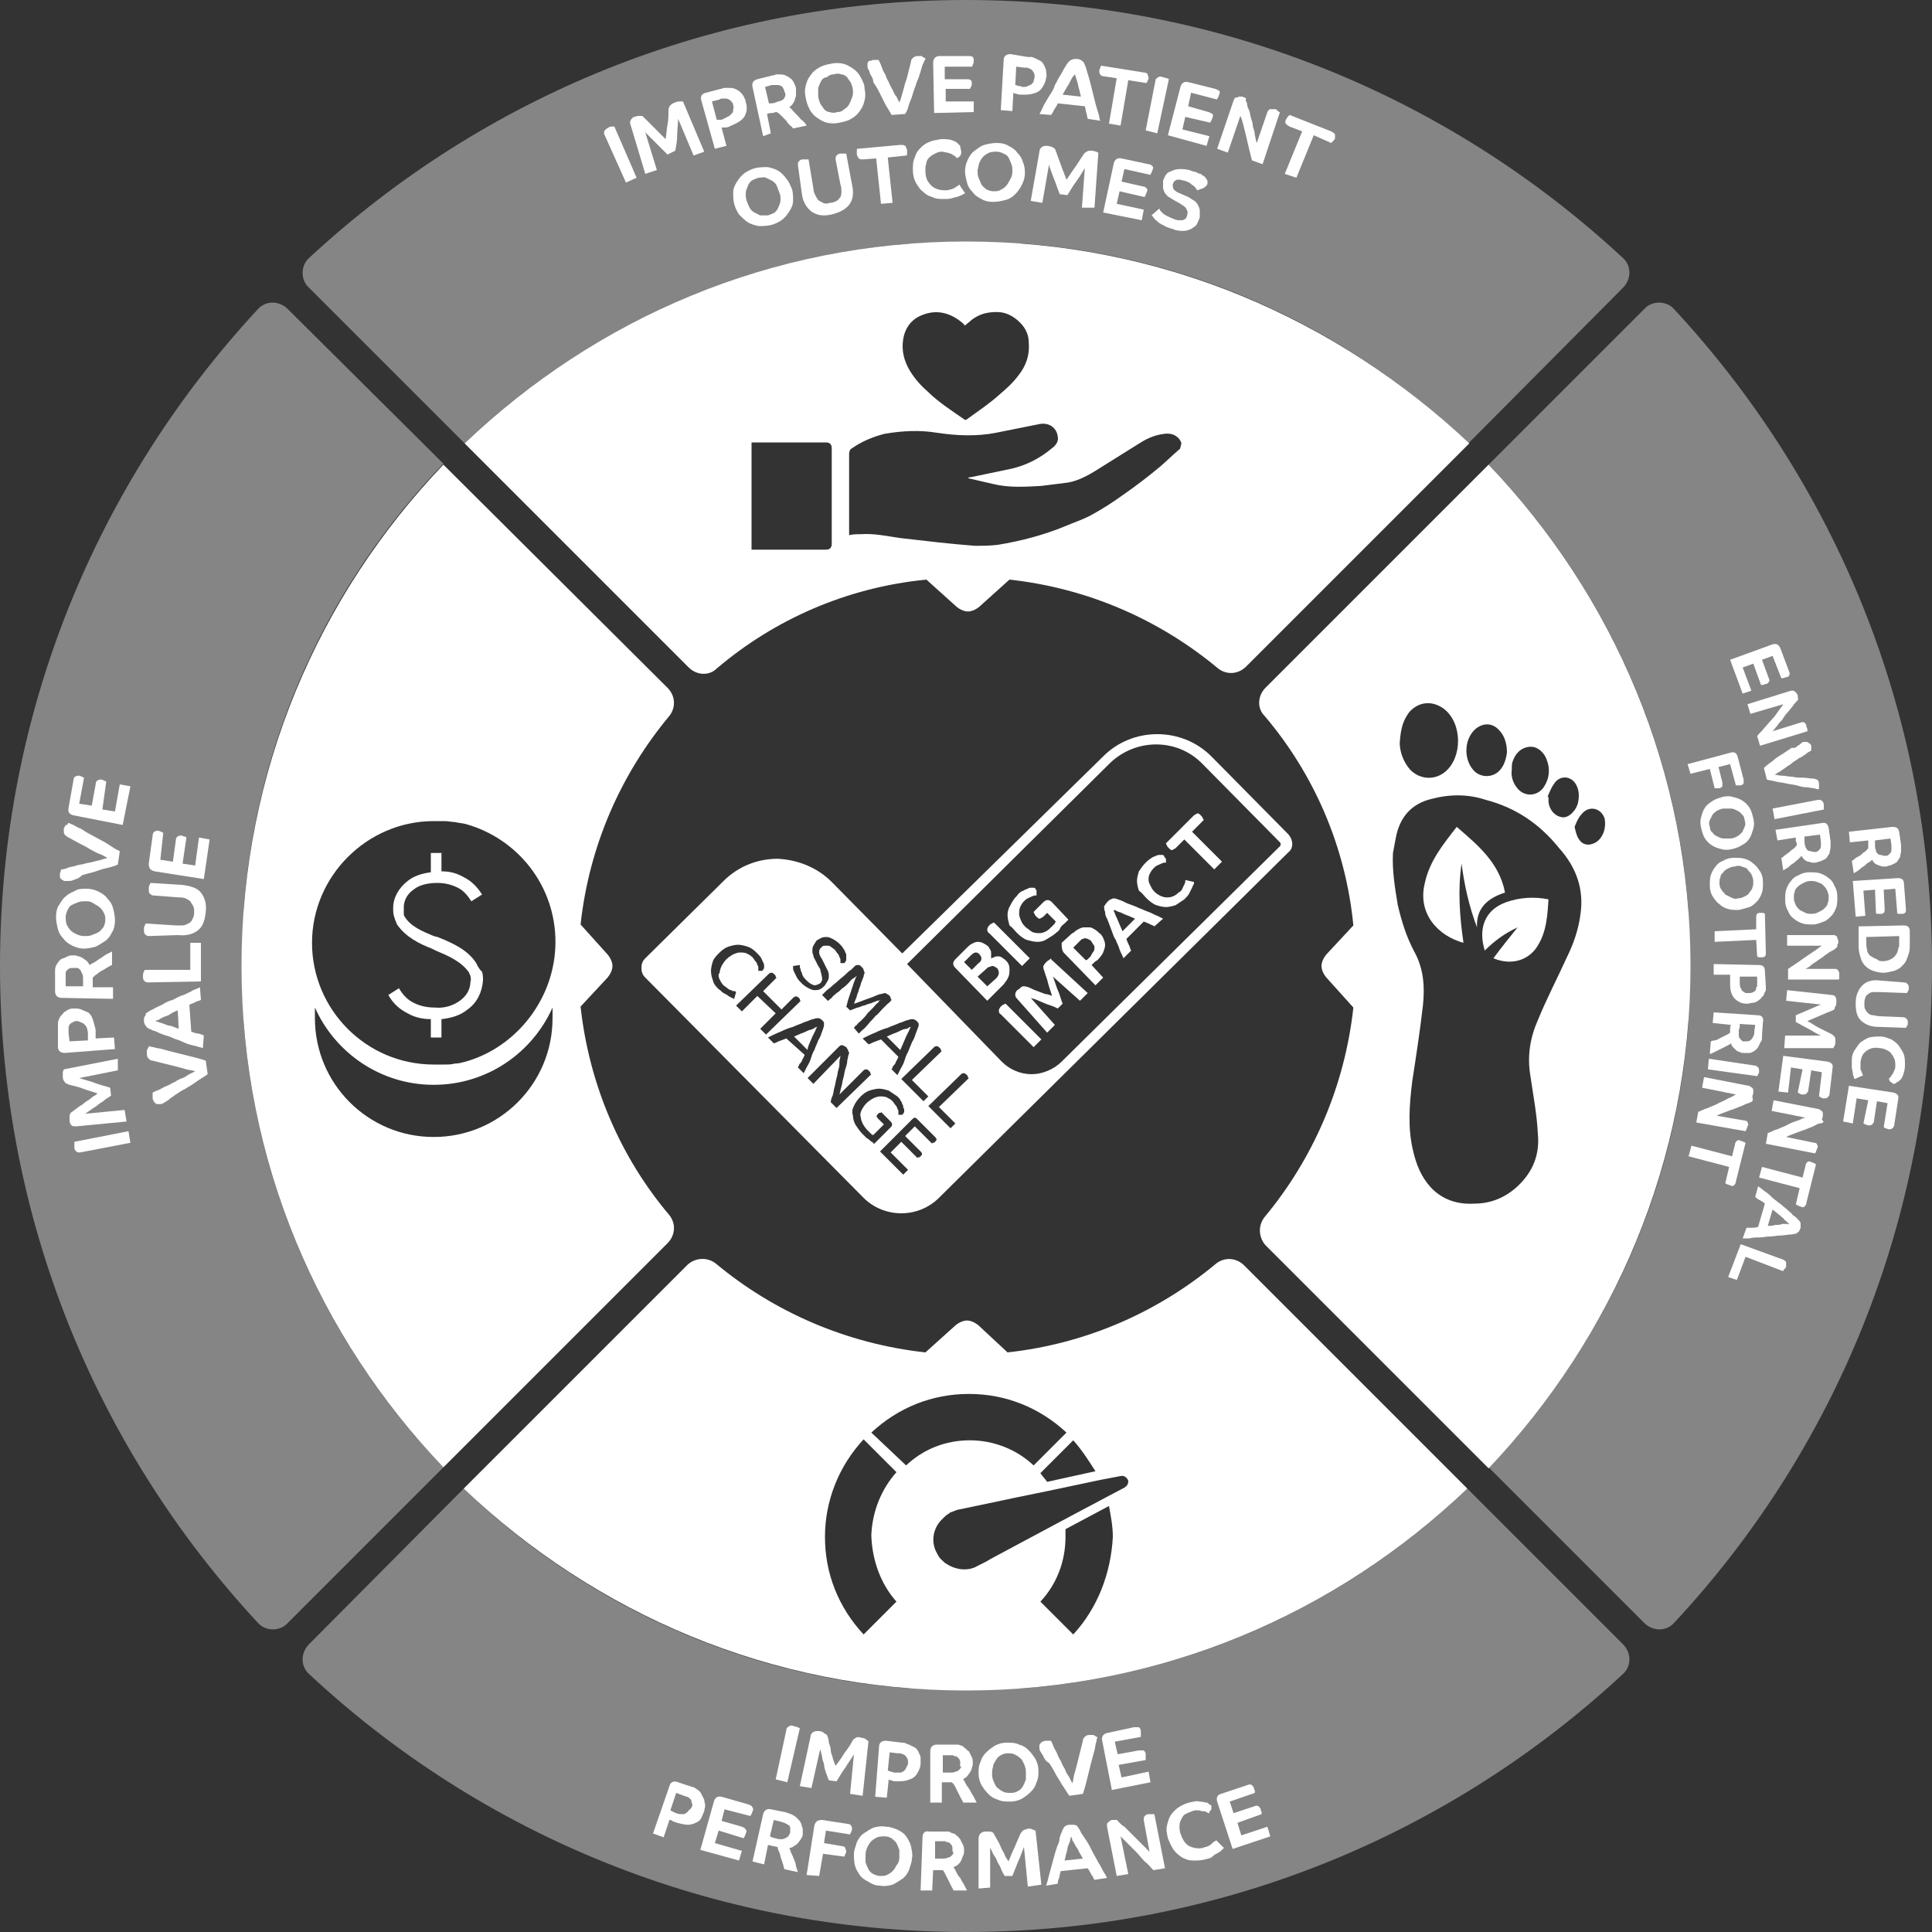 <?xml version="1.0" encoding="utf-8"?>
<!-- Generator: Adobe Illustrator 27.5.0, SVG Export Plug-In . SVG Version: 6.00 Build 0)  -->
<svg version="1.1" id="Layer_1" xmlns="http://www.w3.org/2000/svg" xmlns:xlink="http://www.w3.org/1999/xlink" x="0px" y="0px"
	 viewBox="0 0 200 200" style="enable-background:new 0 0 200 200;" xml:space="preserve">
<rect x="0" y="0" width="200" height="200" fill="#333333" stroke="none"/>
<style type="text/css">
	.st0{opacity:0.4;fill:#FFFFFF;}
	.st1{fill:#FFFFFF;}
</style>
<g>
	<path class="st0" d="M28.8,101.6c0,0,0.7-0.7,0.7-1.6c0-0.8-0.7-1.6-0.7-1.6l-3.6-4c1.3-18,8.9-34.1,20.7-46.4L29.8,32
		c-0.9-0.9-2.3-0.9-3.1,0C10.1,49.9,0,73.7,0,100c0,26.3,10.1,50.1,26.7,68c0.8,0.9,2.3,0.9,3.1,0l16.1-16.1
		c-11.7-12.2-19.4-28.4-20.7-46.4L28.8,101.6z"/>
	<path class="st0" d="M168,170.2l-16.1-16.1c-12.2,11.7-28.4,19.4-46.4,20.7l-4-3.6c0,0-0.7-0.7-1.6-0.7c-0.8,0-1.6,0.7-1.6,0.7
		l-4,3.6c-17.9-1.3-34.1-9-46.3-20.7L32,170.2c-0.9,0.9-0.9,2.3,0,3.1c17.8,16.6,41.7,26.7,68,26.7c26.3,0,50.1-10.1,68-26.7
		C168.9,172.5,168.9,171.1,168,170.2z"/>
	<path class="st0" d="M168,26.7C150.1,10.1,126.3,0,100,0C73.7,0,49.9,10.1,32,26.7c-0.9,0.8-0.9,2.3,0,3.1l16.1,16.1
		c12.2-11.7,28.4-19.3,46.3-20.7l4,3.7c0,0,0.7,0.7,1.6,0.7c0.8,0,1.6-0.7,1.6-0.7l4.1-3.7c17.9,1.3,34.1,9,46.3,20.7L168,29.8
		C168.9,28.9,168.9,27.5,168,26.7z"/>
	<path class="st0" d="M173.3,32c-0.8-0.9-2.3-0.9-3.1,0l-16.1,16.1c11.7,12.2,19.4,28.4,20.7,46.3l-3.7,4c0,0-0.7,0.7-0.7,1.6
		c0,0.8,0.7,1.6,0.7,1.6l3.7,4.1c-1.3,17.9-9,34-20.7,46.2l16.1,16.1c0.9,0.9,2.3,0.9,3.1,0c16.6-17.8,26.7-41.7,26.7-68
		C200,73.7,189.9,49.9,173.3,32z"/>
	<g>
		<g>
			<g>
				<path class="st1" d="M71.4,184.9c0.1,0,0.2,0.1,0.4,0.1c0.1,0.1,0.2,0.1,0.3,0.2c0.2,0.1,0.4,0.3,0.5,0.5
					c0.1,0.2,0.2,0.4,0.3,0.6c0,0.2,0.1,0.4,0.1,0.6s-0.1,0.4-0.1,0.6c-0.1,0.2-0.2,0.5-0.3,0.7c-0.1,0.2-0.3,0.4-0.6,0.5
					c-0.2,0.1-0.5,0.2-0.8,0.2s-0.7-0.1-1.1-0.2c-0.2-0.1-0.4-0.1-0.5-0.2c-0.1-0.1-0.2-0.1-0.3-0.1l-0.6,1.8l-1.1-0.4l1.7-4.9
					c0.1-0.4,0.4-0.6,0.9-0.4L71.4,184.9z M71.6,187.1c0.1-0.2,0.1-0.3,0-0.5c0-0.2-0.1-0.4-0.3-0.5c-0.1-0.1-0.1-0.1-0.2-0.1
					c-0.1,0-0.2-0.1-0.3-0.1l-0.8-0.3l-0.6,1.8c0,0,0.1,0.1,0.2,0.1c0.1,0.1,0.2,0.1,0.4,0.2c0.2,0.1,0.5,0.1,0.6,0.1
					c0.2,0,0.3,0,0.4-0.1c0.1-0.1,0.2-0.1,0.3-0.3C71.5,187.3,71.5,187.2,71.6,187.1z"/>
				<path class="st1" d="M74.4,189.5l-0.4,1.3l2.8,0.8l-0.3,1l-4-1.1l1.4-5c0.1-0.4,0.4-0.6,0.8-0.5l2.8,0.8
					c0.2,0.1,0.3,0.1,0.4,0.3s0.1,0.2,0,0.4c0,0.1-0.1,0.2-0.1,0.3c-0.1,0.1-0.1,0.1-0.1,0.2l-2.7-0.7l-0.3,1.2l2.1,0.6
					c0.2,0.1,0.3,0.1,0.4,0.3c0.1,0.1,0.1,0.2,0,0.4c0,0.1-0.1,0.2-0.1,0.3c-0.1,0.1-0.1,0.1-0.1,0.2L74.4,189.5z"/>
				<path class="st1" d="M79,187.8c0.1-0.4,0.4-0.6,0.8-0.5l1.5,0.3c0.1,0,0.2,0.1,0.3,0.1c0.1,0,0.2,0.1,0.3,0.1
					c0.2,0.1,0.4,0.2,0.6,0.4c0.2,0.2,0.3,0.3,0.4,0.5c0.1,0.2,0.1,0.4,0.2,0.6c0,0.2,0,0.4,0,0.6c0,0.2-0.1,0.3-0.2,0.5
					c-0.1,0.1-0.2,0.3-0.3,0.4c-0.1,0.1-0.2,0.2-0.4,0.3c-0.1,0.1-0.3,0.2-0.5,0.2c0.1,0.1,0.1,0.3,0.2,0.5c0.1,0.2,0.2,0.4,0.3,0.7
					c0.1,0.2,0.2,0.5,0.2,0.7c0.1,0.2,0.1,0.4,0.2,0.6l-1.4-0.3c0-0.1-0.1-0.2-0.1-0.4c-0.1-0.2-0.1-0.4-0.2-0.6
					c-0.1-0.2-0.1-0.4-0.2-0.7c-0.1-0.2-0.2-0.4-0.2-0.6c-0.2,0-0.3-0.1-0.5-0.1c-0.1,0-0.3-0.1-0.5-0.1l-0.4,2l-1.2-0.3L79,187.8z
					 M81.8,189.7c0-0.2,0-0.4,0-0.5c0-0.2-0.2-0.3-0.4-0.4c-0.1,0-0.1-0.1-0.2-0.1c-0.1,0-0.2-0.1-0.3-0.1l-0.8-0.2l-0.4,1.7
					c0,0,0.1,0,0.2,0.1c0.1,0,0.2,0.1,0.4,0.1c0.2,0.1,0.5,0.1,0.6,0.1c0.2,0,0.3-0.1,0.4-0.1c0.1-0.1,0.2-0.1,0.3-0.2
					C81.7,189.9,81.8,189.8,81.8,189.7z"/>
				<path class="st1" d="M83.5,194.1l0.8-5.1c0.1-0.4,0.3-0.6,0.8-0.6l2.6,0.4c0.2,0,0.4,0.1,0.4,0.2c0.1,0.1,0.1,0.2,0.1,0.4
					c0,0.1-0.1,0.2-0.1,0.3c-0.1,0.1-0.1,0.2-0.1,0.2l-2.5-0.4l-0.2,1.3l1.8,0.3c0.2,0,0.4,0.1,0.4,0.2s0.1,0.2,0.1,0.4
					c0,0.1-0.1,0.2-0.1,0.3c-0.1,0.1-0.1,0.2-0.1,0.2l-2.2-0.3l-0.4,2.3L83.5,194.1z"/>
				<path class="st1" d="M94.4,192.4c0,0.4-0.2,0.8-0.3,1.2c-0.2,0.4-0.4,0.7-0.7,0.9c-0.3,0.2-0.6,0.4-1,0.6
					c-0.4,0.1-0.8,0.2-1.3,0.1c-0.5,0-0.9-0.2-1.2-0.4c-0.4-0.2-0.7-0.4-0.9-0.7s-0.4-0.6-0.5-1c-0.1-0.4-0.1-0.8-0.1-1.2
					c0-0.4,0.2-0.8,0.3-1.2c0.2-0.4,0.4-0.7,0.7-0.9c0.3-0.2,0.6-0.4,1-0.6c0.4-0.1,0.8-0.2,1.3-0.1c0.5,0,0.9,0.2,1.2,0.3
					c0.4,0.2,0.7,0.4,0.9,0.7c0.2,0.3,0.4,0.6,0.5,1C94.4,191.6,94.5,192,94.4,192.4z M93.1,192.3c0-0.3,0-0.6,0-0.8
					c-0.1-0.3-0.2-0.5-0.3-0.7c-0.1-0.2-0.3-0.3-0.5-0.5c-0.2-0.1-0.4-0.2-0.7-0.2c-0.3,0-0.5,0-0.8,0.1c-0.2,0.1-0.4,0.2-0.6,0.4
					c-0.2,0.2-0.3,0.4-0.4,0.6c-0.1,0.2-0.2,0.5-0.2,0.8s0,0.6,0,0.8c0.1,0.3,0.2,0.5,0.3,0.7c0.1,0.2,0.3,0.4,0.5,0.5
					c0.2,0.1,0.5,0.2,0.7,0.2c0.3,0,0.5,0,0.7-0.1c0.2-0.1,0.4-0.2,0.6-0.4c0.2-0.2,0.3-0.4,0.4-0.6C93,192.9,93.1,192.6,93.1,192.3
					z"/>
				<path class="st1" d="M95.5,190.2c0-0.4,0.2-0.7,0.7-0.6l1.6,0c0.1,0,0.2,0,0.3,0c0.1,0,0.2,0,0.3,0.1c0.2,0.1,0.5,0.1,0.6,0.3
					c0.2,0.1,0.3,0.3,0.4,0.4c0.1,0.2,0.2,0.4,0.3,0.6c0.1,0.2,0.1,0.4,0.1,0.6c0,0.2,0,0.3-0.1,0.5s-0.1,0.3-0.2,0.5
					s-0.2,0.3-0.3,0.4c-0.1,0.1-0.3,0.2-0.5,0.3c0.1,0.1,0.2,0.3,0.3,0.5s0.2,0.4,0.4,0.6c0.1,0.2,0.2,0.4,0.4,0.7
					c0.1,0.2,0.2,0.4,0.3,0.6l-1.4,0c0-0.1-0.1-0.2-0.2-0.4c-0.1-0.2-0.2-0.4-0.3-0.6c-0.1-0.2-0.2-0.4-0.3-0.6s-0.2-0.4-0.3-0.5
					c-0.2,0-0.3,0-0.5,0c-0.1,0-0.3,0-0.5,0l-0.1,2.1l-1.2,0L95.5,190.2z M98.6,191.5c0-0.2,0-0.4-0.1-0.5s-0.2-0.3-0.4-0.3
					c-0.1,0-0.2,0-0.2-0.1c-0.1,0-0.2,0-0.3,0l-0.8,0l0,1.8c0,0,0.1,0,0.2,0c0.1,0,0.3,0,0.5,0c0.2,0,0.5,0,0.6-0.1
					c0.2,0,0.3-0.1,0.4-0.2c0.1-0.1,0.2-0.2,0.2-0.3C98.6,191.7,98.6,191.6,98.6,191.5z"/>
				<path class="st1" d="M106.4,195.3l-0.4-4.1c-0.2,0.5-0.4,1.1-0.6,1.5c-0.2,0.5-0.4,1-0.6,1.5l-0.8,0c-0.1-0.2-0.3-0.5-0.4-0.8
					c-0.1-0.3-0.3-0.5-0.4-0.8s-0.3-0.5-0.4-0.7c-0.1-0.2-0.2-0.5-0.3-0.6l0,4.1l-1.2,0.1l0-5.2c0-0.2,0.1-0.4,0.2-0.5
					c0.1-0.1,0.3-0.2,0.5-0.2c0.2,0,0.4,0,0.5,0c0.1,0,0.2,0.1,0.3,0.1c0.1,0.2,0.3,0.5,0.4,0.7c0.1,0.2,0.3,0.5,0.4,0.8
					c0.1,0.3,0.3,0.5,0.4,0.8c0.1,0.3,0.3,0.5,0.4,0.7c0.2-0.5,0.4-1,0.6-1.4c0.2-0.5,0.4-0.9,0.6-1.4c0.1-0.2,0.2-0.3,0.3-0.4
					c0.1-0.1,0.3-0.1,0.5-0.2c0.2,0,0.4,0,0.5,0.1c0.1,0,0.2,0.1,0.3,0.1l0.6,5.6L106.4,195.3z"/>
				<path class="st1" d="M108.3,195.2c0.1-0.3,0.2-0.7,0.3-1.1c0.1-0.4,0.2-0.7,0.3-1.1c0.1-0.4,0.2-0.7,0.3-1.1
					c0.1-0.3,0.2-0.7,0.3-0.9s0.2-0.5,0.2-0.8c0.1-0.2,0.1-0.4,0.2-0.5c0.1-0.3,0.2-0.5,0.3-0.6c0.1-0.1,0.3-0.2,0.5-0.2
					c0.2,0,0.4,0,0.5,0c0.1,0,0.2,0.1,0.3,0.1c0.1,0.2,0.3,0.4,0.4,0.7c0.2,0.3,0.4,0.6,0.6,0.9c0.2,0.3,0.4,0.7,0.6,1.1
					c0.2,0.4,0.4,0.7,0.6,1.1c0.2,0.3,0.4,0.7,0.5,0.9c0.2,0.3,0.3,0.5,0.4,0.7l-1.3,0.2c-0.1-0.1-0.1-0.3-0.3-0.5
					c-0.1-0.2-0.2-0.4-0.4-0.7l-2.8,0.3c-0.1,0.3-0.1,0.6-0.2,0.8c-0.1,0.2-0.1,0.4-0.1,0.5L108.3,195.2z M110.9,190.1
					c0,0.1-0.1,0.2-0.1,0.3s-0.1,0.4-0.2,0.6c-0.1,0.2-0.1,0.5-0.2,0.8c-0.1,0.3-0.1,0.5-0.2,0.8l1.9-0.2c-0.1-0.2-0.3-0.5-0.4-0.7
					c-0.1-0.3-0.3-0.5-0.4-0.7c-0.1-0.2-0.2-0.4-0.3-0.5C111,190.3,110.9,190.2,110.9,190.1z"/>
				<path class="st1" d="M115.7,188.5c0,0,0.1,0.1,0.2,0.2c0.1,0.1,0.3,0.3,0.5,0.4c0.2,0.2,0.4,0.4,0.6,0.6
					c0.2,0.2,0.4,0.4,0.7,0.7c0.2,0.2,0.4,0.4,0.7,0.7c0.2,0.2,0.4,0.4,0.6,0.6l-0.6-3.3c0-0.2,0-0.3,0.1-0.4
					c0.1-0.1,0.2-0.2,0.4-0.2c0.1,0,0.3,0,0.4,0c0.1,0,0.2,0,0.2,0l1.1,5.6l-1.2,0.2c-0.3-0.3-0.5-0.6-0.9-0.9
					c-0.3-0.3-0.6-0.7-0.9-1c-0.3-0.3-0.6-0.6-0.9-0.9c-0.3-0.3-0.5-0.5-0.7-0.7l0.8,3.9l-1.2,0.2l-1-5.1c0-0.1,0-0.1,0-0.2
					c0-0.1,0-0.2,0.1-0.2c0-0.1,0.1-0.1,0.2-0.2s0.2-0.1,0.3-0.1c0.2,0,0.3,0,0.4,0C115.6,188.4,115.7,188.4,115.7,188.5z"/>
				<path class="st1" d="M125.4,186.9c0,0.1,0,0.2,0,0.3c0,0.1,0,0.2-0.1,0.2c0,0.1-0.1,0.1-0.1,0.2c0,0.1-0.1,0.1-0.1,0.1
					c-0.1,0-0.1-0.1-0.2-0.1c-0.1-0.1-0.2-0.1-0.4-0.1c-0.1,0-0.3-0.1-0.5-0.1c-0.2,0-0.4,0-0.6,0.1c-0.3,0.1-0.5,0.2-0.7,0.3
					c-0.2,0.1-0.3,0.3-0.4,0.5c-0.1,0.2-0.2,0.4-0.2,0.7c0,0.3,0,0.5,0.1,0.8c0.2,0.6,0.5,1.1,0.9,1.3c0.4,0.2,0.9,0.3,1.4,0.2
					c0.2-0.1,0.4-0.1,0.6-0.2c0.2-0.1,0.3-0.2,0.4-0.3c0.1-0.1,0.2-0.2,0.3-0.2c0.1-0.1,0.1-0.1,0.1-0.1l0.8,0.8
					c0,0-0.1,0.1-0.2,0.2c-0.1,0.1-0.2,0.2-0.4,0.3c-0.2,0.1-0.4,0.2-0.6,0.4s-0.5,0.2-0.8,0.3c-0.4,0.1-0.8,0.1-1.2,0.1
					c-0.4,0-0.7-0.1-1.1-0.3c-0.3-0.2-0.6-0.4-0.9-0.8c-0.2-0.3-0.4-0.7-0.6-1.2c-0.1-0.5-0.2-0.9-0.1-1.3c0.1-0.4,0.2-0.8,0.4-1.1
					c0.2-0.3,0.5-0.6,0.8-0.8c0.3-0.2,0.7-0.4,1.1-0.5c0.5-0.1,0.8-0.2,1.1-0.1c0.3,0,0.5,0.1,0.7,0.1c0.1,0,0.2,0.1,0.3,0.2
					S125.3,186.8,125.4,186.9z"/>
				<path class="st1" d="M128.1,188.7l0.4,1.3l2.7-0.9l0.3,1l-3.9,1.3l-1.6-4.9c-0.1-0.4,0-0.7,0.4-0.8l2.7-0.9
					c0.2-0.1,0.4-0.1,0.5,0c0.1,0.1,0.2,0.2,0.2,0.3c0,0.1,0.1,0.2,0.1,0.3c0,0.1,0,0.2,0,0.2l-2.6,0.9l0.4,1.2l2.1-0.7
					c0.2-0.1,0.4-0.1,0.5,0c0.1,0.1,0.2,0.2,0.2,0.3c0,0.1,0.1,0.2,0.1,0.3c0,0.1,0,0.2,0,0.2L128.1,188.7z"/>
			</g>
		</g>
		<g>
			<g>
				<path class="st1" d="M81.4,179.1c0-0.2,0.1-0.3,0.3-0.4c0.1-0.1,0.3-0.1,0.5,0c0.1,0,0.3,0.1,0.4,0.1c0.1,0.1,0.2,0.1,0.2,0.1
					l-1.3,5.6l-1.2-0.3L81.4,179.1z"/>
				<path class="st1" d="M88,185.7l0.4-4.1c-0.3,0.5-0.6,0.9-0.9,1.4c-0.3,0.4-0.6,0.9-0.9,1.4l-0.8-0.1c-0.1-0.3-0.2-0.5-0.3-0.8
					c-0.1-0.3-0.2-0.6-0.2-0.9c-0.1-0.3-0.2-0.5-0.2-0.8c-0.1-0.3-0.1-0.5-0.2-0.7l-0.9,4l-1.2-0.2l1.1-5.1c0-0.2,0.1-0.4,0.3-0.5
					c0.1-0.1,0.3-0.1,0.6-0.1c0.2,0,0.4,0.1,0.5,0.2c0.1,0.1,0.2,0.1,0.3,0.2c0.1,0.2,0.2,0.5,0.2,0.8c0.1,0.3,0.2,0.5,0.2,0.8
					s0.2,0.6,0.2,0.8c0.1,0.3,0.2,0.6,0.3,0.8c0.3-0.4,0.6-0.8,0.9-1.3c0.3-0.4,0.6-0.8,0.8-1.2c0.1-0.2,0.2-0.3,0.4-0.4
					c0.1-0.1,0.3-0.1,0.6,0c0.2,0,0.4,0.1,0.5,0.2c0.1,0.1,0.2,0.1,0.2,0.2l-0.6,5.6L88,185.7z"/>
				<path class="st1" d="M93.4,180.4c0.1,0,0.3,0,0.4,0.1c0.1,0,0.2,0.1,0.3,0.1c0.2,0.1,0.4,0.2,0.6,0.3s0.3,0.3,0.4,0.5
					c0.1,0.2,0.2,0.4,0.2,0.6c0,0.2,0,0.4,0,0.6c0,0.2-0.1,0.5-0.2,0.7c-0.1,0.2-0.2,0.4-0.4,0.6c-0.2,0.2-0.5,0.3-0.8,0.4
					c-0.3,0.1-0.7,0.1-1.1,0.1c-0.2,0-0.4,0-0.5-0.1c-0.2,0-0.3-0.1-0.3-0.1l-0.2,1.9l-1.2-0.1l0.4-5.2c0-0.4,0.3-0.6,0.7-0.6
					L93.4,180.4z M94,182.5c0-0.2,0-0.4-0.1-0.5c-0.1-0.2-0.2-0.3-0.4-0.4c-0.1,0-0.2-0.1-0.3-0.1c-0.1,0-0.2,0-0.3,0l-0.8-0.1
					l-0.2,1.9c0,0,0.1,0,0.3,0.1c0.1,0,0.3,0.1,0.4,0.1c0.3,0,0.5,0,0.6,0s0.3-0.1,0.4-0.2c0.1-0.1,0.2-0.2,0.2-0.3
					C94,182.7,94,182.6,94,182.5z"/>
				<path class="st1" d="M96.3,181.3c0-0.4,0.2-0.7,0.7-0.7l1.6,0c0.1,0,0.2,0,0.3,0c0.1,0,0.2,0,0.3,0c0.2,0.1,0.5,0.1,0.6,0.3
					c0.2,0.1,0.3,0.3,0.5,0.4c0.1,0.2,0.2,0.4,0.3,0.6c0.1,0.2,0.1,0.4,0.1,0.6c0,0.2,0,0.3-0.1,0.5c0,0.2-0.1,0.3-0.2,0.5
					c-0.1,0.1-0.2,0.3-0.3,0.4c-0.1,0.1-0.3,0.2-0.4,0.3c0.1,0.1,0.2,0.3,0.3,0.5c0.1,0.2,0.3,0.4,0.4,0.6c0.1,0.2,0.2,0.4,0.4,0.7
					c0.1,0.2,0.2,0.4,0.3,0.6l-1.4,0c0-0.1-0.1-0.2-0.2-0.4s-0.2-0.4-0.3-0.6c-0.1-0.2-0.2-0.4-0.3-0.6c-0.1-0.2-0.2-0.4-0.4-0.5
					c-0.2,0-0.3,0-0.5,0s-0.3,0-0.5,0l0,2.1l-1.2,0L96.3,181.3z M99.4,182.6c0-0.2,0-0.4-0.1-0.5c-0.1-0.1-0.2-0.3-0.4-0.3
					c-0.1,0-0.2,0-0.2-0.1c-0.1,0-0.2,0-0.3,0l-0.8,0l0,1.8c0,0,0.1,0,0.2,0c0.1,0,0.3,0,0.5,0c0.2,0,0.5,0,0.6-0.1
					c0.2,0,0.3-0.1,0.4-0.2c0.1-0.1,0.2-0.2,0.2-0.3C99.3,182.8,99.4,182.7,99.4,182.6z"/>
				<path class="st1" d="M107.5,183.3c0,0.4,0,0.8-0.2,1.2c-0.1,0.4-0.3,0.7-0.6,1s-0.6,0.5-0.9,0.7c-0.4,0.2-0.8,0.3-1.2,0.3
					c-0.5,0-0.9,0-1.3-0.2c-0.4-0.1-0.7-0.3-1-0.6c-0.3-0.3-0.5-0.6-0.7-0.9c-0.2-0.4-0.3-0.8-0.3-1.2c0-0.4,0-0.8,0.2-1.2
					c0.1-0.4,0.3-0.7,0.6-1c0.3-0.3,0.6-0.5,0.9-0.7c0.4-0.2,0.8-0.3,1.2-0.3c0.5,0,0.9,0,1.3,0.2c0.4,0.1,0.7,0.3,1,0.6
					c0.3,0.3,0.5,0.6,0.7,0.9C107.4,182.5,107.5,182.9,107.5,183.3z M106.2,183.4c0-0.3-0.1-0.6-0.2-0.8s-0.2-0.5-0.4-0.6
					c-0.2-0.2-0.4-0.3-0.6-0.4c-0.2-0.1-0.5-0.1-0.7-0.1c-0.3,0-0.5,0.1-0.7,0.2c-0.2,0.1-0.4,0.3-0.5,0.5c-0.1,0.2-0.3,0.4-0.3,0.7
					c-0.1,0.3-0.1,0.5-0.1,0.8c0,0.3,0.1,0.6,0.2,0.8s0.2,0.5,0.4,0.6c0.2,0.2,0.4,0.3,0.6,0.4c0.2,0.1,0.5,0.1,0.8,0.1
					c0.3,0,0.5-0.1,0.7-0.2c0.2-0.1,0.4-0.3,0.5-0.5c0.1-0.2,0.2-0.4,0.3-0.7C106.2,184,106.2,183.7,106.2,183.4z"/>
				<path class="st1" d="M108,181.8c-0.1-0.2-0.2-0.3-0.3-0.5c-0.1-0.1-0.1-0.3-0.1-0.4c0-0.1,0-0.1,0-0.2s0-0.1,0.1-0.2
					c0-0.1,0.1-0.1,0.2-0.2c0.1,0,0.2-0.1,0.3-0.1c0.2,0,0.3,0,0.4,0c0.1,0,0.2,0,0.2,0c0.1,0.2,0.2,0.4,0.3,0.7
					c0.1,0.2,0.3,0.5,0.4,0.8c0.1,0.3,0.3,0.5,0.4,0.8s0.3,0.5,0.4,0.8s0.3,0.5,0.4,0.7c0.1,0.2,0.2,0.4,0.3,0.6
					c0.1-0.2,0.1-0.5,0.2-0.9c0.1-0.3,0.2-0.7,0.3-1.1c0.1-0.4,0.2-0.8,0.3-1.2c0.1-0.4,0.2-0.8,0.3-1.2c0-0.2,0.1-0.3,0.2-0.4
					s0.2-0.2,0.5-0.2c0.1,0,0.2,0,0.3,0s0.2,0,0.2,0.1c0.1,0,0.1,0,0.2,0.1c0,0,0.1,0,0.1,0c0,0.1-0.1,0.3-0.1,0.5
					c-0.1,0.2-0.1,0.5-0.2,0.9s-0.2,0.7-0.3,1.1s-0.2,0.8-0.3,1.2s-0.2,0.8-0.3,1.2c-0.1,0.4-0.2,0.7-0.3,1l-1.4,0.2
					c-0.3-0.4-0.5-0.8-0.8-1.2c-0.2-0.4-0.5-0.8-0.7-1.2c-0.2-0.4-0.4-0.7-0.6-1C108.2,182.3,108.1,182,108,181.8z"/>
				<path class="st1" d="M115.8,182.7l0.3,1.3l2.8-0.6l0.2,1.1l-4,0.8l-1-5.1c-0.1-0.4,0.1-0.7,0.5-0.8l2.8-0.6c0.2,0,0.4,0,0.5,0
					c0.1,0.1,0.2,0.2,0.2,0.4c0,0.1,0,0.2,0,0.4s0,0.2,0,0.2l-2.7,0.5l0.3,1.3l2.2-0.4c0.2,0,0.4,0,0.5,0c0.1,0.1,0.2,0.2,0.2,0.4
					c0,0.1,0,0.2,0,0.4s0,0.2,0,0.2L115.8,182.7z"/>
			</g>
		</g>
	</g>
	<g>
		<g>
			<g>
				<path class="st1" d="M8.3,119.3c-0.2,0-0.3,0-0.4-0.1s-0.2-0.2-0.2-0.4c0-0.1,0-0.3,0-0.4c0-0.1,0-0.2,0-0.2l5.6-1.1l0.2,1.2
					L8.3,119.3z"/>
				<path class="st1" d="M12.2,110.8l-4,0.8c0.6,0.2,1.1,0.3,1.6,0.5c0.5,0.2,1,0.3,1.6,0.5l0.1,0.8c-0.2,0.2-0.5,0.3-0.7,0.5
					c-0.2,0.2-0.5,0.3-0.7,0.5c-0.2,0.2-0.5,0.3-0.7,0.5c-0.2,0.1-0.4,0.3-0.6,0.4l4.1-0.4l0.2,1.2l-5.2,0.5c-0.2,0-0.4,0-0.5-0.1
					c-0.1-0.1-0.2-0.3-0.2-0.5c0-0.2,0-0.4,0-0.5c0-0.1,0.1-0.2,0.1-0.3c0.2-0.1,0.4-0.3,0.7-0.5c0.2-0.2,0.5-0.3,0.7-0.5
					c0.2-0.2,0.5-0.3,0.7-0.5c0.2-0.2,0.5-0.3,0.7-0.5c-0.5-0.2-1-0.3-1.5-0.5c-0.5-0.2-1-0.3-1.4-0.4c-0.2-0.1-0.4-0.1-0.5-0.3
					c-0.1-0.1-0.2-0.3-0.2-0.5c0-0.2,0-0.4,0-0.5c0-0.1,0.1-0.2,0.1-0.3l5.6-1.1L12.2,110.8z"/>
				<path class="st1" d="M6,106.7c0-0.1,0-0.3,0-0.4c0-0.1,0-0.2,0-0.4c0-0.2,0.1-0.4,0.2-0.6c0.1-0.2,0.3-0.3,0.4-0.5
					c0.2-0.1,0.3-0.2,0.5-0.3c0.2-0.1,0.4-0.1,0.6-0.1c0.2,0,0.5,0,0.7,0.1c0.2,0.1,0.5,0.2,0.7,0.3s0.4,0.4,0.5,0.7
					c0.1,0.3,0.2,0.7,0.3,1.1c0,0.2,0,0.4,0,0.6c0,0.2,0,0.3,0,0.3l1.9-0.1l0.1,1.2l-5.2,0.4c-0.4,0-0.7-0.2-0.7-0.6L6,106.7z
					 M7.9,105.7c-0.2,0-0.3,0.1-0.5,0.2c-0.2,0.1-0.3,0.3-0.3,0.5c0,0.1,0,0.2,0,0.3c0,0.1,0,0.2,0,0.3l0.1,0.8l1.9-0.1
					c0,0,0-0.1,0-0.3c0-0.1,0-0.3,0-0.4c0-0.3-0.1-0.5-0.1-0.6c-0.1-0.2-0.2-0.3-0.3-0.4c-0.1-0.1-0.2-0.1-0.4-0.2
					C8.1,105.7,8,105.7,7.9,105.7z"/>
				<path class="st1" d="M6.4,103.3c-0.4,0-0.7-0.2-0.7-0.7l0-1.6c0-0.1,0-0.2,0-0.3c0-0.1,0-0.2,0-0.3c0-0.2,0.1-0.5,0.2-0.6
					c0.1-0.2,0.2-0.3,0.4-0.5C6.6,99.2,6.8,99.1,7,99c0.2-0.1,0.4-0.1,0.6-0.1c0.2,0,0.3,0,0.5,0.1c0.2,0,0.3,0.1,0.5,0.2
					c0.1,0.1,0.3,0.2,0.4,0.3c0.1,0.1,0.2,0.3,0.3,0.4c0.1-0.1,0.3-0.2,0.5-0.3c0.2-0.1,0.4-0.3,0.6-0.4c0.2-0.1,0.4-0.3,0.6-0.4
					c0.2-0.1,0.4-0.2,0.6-0.3l0,1.4c-0.1,0-0.2,0.1-0.4,0.2c-0.2,0.1-0.3,0.2-0.5,0.3c-0.2,0.1-0.4,0.2-0.6,0.4
					c-0.2,0.1-0.4,0.3-0.5,0.4c0,0.2,0,0.3,0,0.5s0,0.3,0,0.5l2.1,0l0,1.2L6.4,103.3z M7.6,100.2c-0.2,0-0.4,0-0.5,0.1
					c-0.1,0.1-0.3,0.2-0.3,0.4c0,0.1,0,0.2,0,0.3c0,0.1,0,0.2,0,0.3l0,0.8l1.8,0c0,0,0-0.1,0-0.2c0-0.1,0-0.3,0-0.5
					c0-0.2,0-0.5-0.1-0.6c-0.1-0.2-0.1-0.3-0.2-0.4s-0.2-0.2-0.3-0.2C7.9,100.2,7.7,100.2,7.6,100.2z"/>
				<path class="st1" d="M9,92c0.4,0,0.8,0.1,1.2,0.3c0.4,0.2,0.7,0.4,0.9,0.7c0.3,0.3,0.5,0.6,0.6,1c0.1,0.4,0.2,0.8,0.2,1.3
					c0,0.5-0.1,0.9-0.3,1.2c-0.2,0.4-0.4,0.7-0.7,0.9c-0.3,0.2-0.6,0.4-1,0.6c-0.4,0.1-0.8,0.2-1.2,0.2c-0.4,0-0.8-0.1-1.2-0.3
					c-0.4-0.2-0.7-0.4-0.9-0.7c-0.3-0.3-0.5-0.6-0.6-1c-0.1-0.4-0.2-0.8-0.2-1.3c0-0.5,0.1-0.9,0.3-1.2s0.4-0.7,0.7-0.9
					c0.3-0.3,0.6-0.4,1-0.6C8.1,92,8.5,92,9,92z M8.9,93.3c-0.3,0-0.6,0-0.8,0.1c-0.3,0.1-0.5,0.2-0.7,0.3C7.2,93.8,7.1,94,7,94.2
					c-0.1,0.2-0.2,0.5-0.2,0.7c0,0.3,0,0.5,0.1,0.8c0.1,0.2,0.2,0.4,0.4,0.6c0.2,0.2,0.4,0.3,0.6,0.4c0.2,0.1,0.5,0.2,0.8,0.2
					c0.3,0,0.6,0,0.8-0.1c0.3-0.1,0.5-0.2,0.7-0.3c0.2-0.1,0.3-0.3,0.5-0.5c0.1-0.2,0.2-0.5,0.2-0.7c0-0.3,0-0.5-0.1-0.7
					c-0.1-0.2-0.2-0.4-0.4-0.6c-0.2-0.2-0.4-0.3-0.6-0.4C9.4,93.3,9.2,93.3,8.9,93.3z"/>
				<path class="st1" d="M7.6,91.1c-0.2,0.1-0.4,0.1-0.5,0.1c-0.1,0-0.3,0-0.4,0c-0.1,0-0.1,0-0.2-0.1c-0.1,0-0.1-0.1-0.2-0.1
					c0-0.1-0.1-0.1-0.1-0.2c0-0.1,0-0.2,0-0.3c0-0.2,0.1-0.3,0.1-0.4c0-0.1,0.1-0.1,0.1-0.1c0.2,0,0.5-0.1,0.7-0.2
					c0.3-0.1,0.6-0.1,0.8-0.2c0.3-0.1,0.6-0.1,0.9-0.2c0.3-0.1,0.6-0.1,0.9-0.2c0.3-0.1,0.5-0.1,0.8-0.2c0.2-0.1,0.5-0.1,0.6-0.2
					c-0.2-0.1-0.5-0.3-0.8-0.4s-0.6-0.3-1-0.5c-0.3-0.2-0.7-0.4-1.1-0.6s-0.7-0.4-1.1-0.6c-0.2-0.1-0.3-0.2-0.4-0.3
					c-0.1-0.1-0.1-0.3-0.1-0.5c0-0.1,0-0.2,0.1-0.3c0-0.1,0.1-0.1,0.1-0.2C7,85.4,7,85.4,7,85.3c0,0,0-0.1,0.1-0.1
					c0.1,0,0.2,0.1,0.5,0.2c0.2,0.1,0.5,0.3,0.8,0.4c0.3,0.2,0.6,0.4,1,0.6c0.4,0.2,0.7,0.4,1.1,0.6c0.4,0.2,0.7,0.4,1,0.6
					c0.3,0.2,0.6,0.4,0.9,0.5l-0.2,1.4c-0.4,0.2-0.9,0.3-1.3,0.4c-0.5,0.1-0.9,0.3-1.3,0.4c-0.4,0.1-0.8,0.2-1.1,0.3
					C8.1,91,7.8,91,7.6,91.1z"/>
				<path class="st1" d="M10.6,83.8l1.3,0.2l0.5-2.8l1.1,0.2l-0.8,4l-5.1-1c-0.4-0.1-0.6-0.3-0.5-0.8l0.5-2.8c0-0.2,0.1-0.4,0.2-0.4
					c0.1-0.1,0.2-0.1,0.4-0.1c0.1,0,0.2,0.1,0.3,0.1c0.1,0.1,0.2,0.1,0.2,0.1l-0.5,2.7l1.3,0.2l0.4-2.2c0-0.2,0.1-0.4,0.2-0.4
					c0.1-0.1,0.2-0.1,0.4-0.1c0.1,0,0.2,0.1,0.3,0.1c0.1,0.1,0.2,0.1,0.2,0.1L10.6,83.8z"/>
			</g>
		</g>
		<g>
			<g>
				<path class="st1" d="M17.4,113.9c-0.2,0.1-0.3,0.2-0.5,0.3c-0.1,0.1-0.3,0.1-0.4,0.1c-0.1,0-0.1,0-0.2,0c-0.1,0-0.1,0-0.2-0.1
					c-0.1,0-0.1-0.1-0.2-0.2c0-0.1-0.1-0.2-0.1-0.3c0-0.2,0-0.3,0-0.4c0-0.1,0-0.2,0-0.2c0.2-0.1,0.4-0.2,0.7-0.3
					c0.2-0.1,0.5-0.3,0.8-0.4c0.3-0.1,0.5-0.3,0.8-0.4c0.3-0.2,0.5-0.3,0.8-0.4c0.3-0.1,0.5-0.3,0.7-0.4c0.2-0.1,0.4-0.2,0.6-0.3
					c-0.2-0.1-0.5-0.1-0.9-0.2c-0.3-0.1-0.7-0.2-1.1-0.3s-0.8-0.2-1.2-0.3c-0.4-0.1-0.8-0.2-1.2-0.3c-0.2,0-0.3-0.1-0.4-0.2
					c-0.1-0.1-0.2-0.2-0.2-0.5c0-0.1,0-0.2,0-0.3c0-0.1,0-0.2,0.1-0.2c0-0.1,0-0.1,0.1-0.2c0,0,0-0.1,0-0.1c0.1,0,0.3,0.1,0.5,0.1
					c0.2,0.1,0.5,0.1,0.9,0.2c0.3,0.1,0.7,0.2,1.1,0.3c0.4,0.1,0.8,0.2,1.2,0.3c0.4,0.1,0.8,0.2,1.2,0.3c0.4,0.1,0.7,0.2,1,0.3
					l0.2,1.4c-0.4,0.3-0.8,0.5-1.2,0.8c-0.4,0.3-0.8,0.5-1.1,0.7c-0.4,0.2-0.7,0.4-1,0.6C17.8,113.6,17.6,113.7,17.4,113.9z"/>
				<path class="st1" d="M21,108.5c-0.3-0.1-0.7-0.2-1.1-0.3c-0.4-0.1-0.7-0.2-1.1-0.4s-0.7-0.2-1-0.4c-0.3-0.1-0.6-0.2-0.9-0.3
					c-0.3-0.1-0.5-0.2-0.7-0.3c-0.2-0.1-0.4-0.1-0.5-0.2c-0.3-0.1-0.5-0.2-0.6-0.4c-0.1-0.1-0.2-0.3-0.2-0.5c0-0.2,0-0.4,0.1-0.5
					s0.1-0.2,0.1-0.3c0.2-0.1,0.4-0.3,0.7-0.4c0.3-0.2,0.6-0.3,1-0.5c0.3-0.2,0.7-0.4,1.1-0.5c0.4-0.2,0.7-0.4,1.1-0.5
					c0.4-0.2,0.7-0.3,1-0.5c0.3-0.1,0.5-0.2,0.7-0.3l0.1,1.3c-0.1,0.1-0.3,0.1-0.5,0.2c-0.2,0.1-0.4,0.2-0.7,0.3l0.2,2.8
					c0.3,0.1,0.5,0.2,0.8,0.2c0.2,0.1,0.4,0.1,0.5,0.2L21,108.5z M16.1,105.7c0.1,0,0.2,0.1,0.3,0.1c0.2,0.1,0.4,0.1,0.6,0.2
					c0.2,0.1,0.5,0.2,0.7,0.2c0.3,0.1,0.5,0.2,0.8,0.3l-0.1-1.9c-0.3,0.1-0.5,0.2-0.8,0.4s-0.5,0.2-0.7,0.3
					c-0.2,0.1-0.4,0.2-0.5,0.3C16.3,105.6,16.2,105.6,16.1,105.7z"/>
				<path class="st1" d="M15.3,101.7c-0.2,0-0.3-0.1-0.4-0.2c-0.1-0.1-0.1-0.3-0.1-0.5c0-0.1,0-0.3,0.1-0.4c0-0.1,0.1-0.2,0.1-0.2
					l4.7,0l0-2.8l1.1,0l0,4L15.3,101.7z"/>
				<path class="st1" d="M15.4,96.9c-0.2,0-0.3-0.1-0.4-0.2c-0.1-0.1-0.1-0.3-0.1-0.5c0-0.1,0-0.3,0.1-0.4c0-0.1,0.1-0.2,0.1-0.2
					l3.1,0.2c0.3,0,0.5,0,0.7,0c0.2,0,0.4-0.1,0.6-0.2c0.2-0.1,0.3-0.2,0.4-0.4s0.2-0.4,0.2-0.7c0-0.3,0-0.5-0.1-0.7
					s-0.2-0.3-0.3-0.5c-0.1-0.1-0.3-0.2-0.5-0.3c-0.2-0.1-0.5-0.1-0.7-0.1l-2.6-0.2c-0.2,0-0.3-0.1-0.4-0.2
					c-0.1-0.1-0.1-0.3-0.1-0.5c0-0.1,0-0.3,0.1-0.4c0-0.1,0.1-0.2,0.1-0.2l3.2,0.2c0.9,0.1,1.6,0.3,2,0.8c0.4,0.5,0.6,1.2,0.5,2
					c-0.1,0.9-0.3,1.5-0.8,1.9c-0.5,0.4-1.2,0.6-2.1,0.5L15.4,96.9z"/>
				<path class="st1" d="M18.9,89.4l1.3,0.2l0.4-2.9l1.1,0.2l-0.6,4.1L16,90.2c-0.4-0.1-0.6-0.3-0.6-0.8l0.4-2.9
					c0-0.2,0.1-0.4,0.2-0.4c0.1-0.1,0.2-0.1,0.4-0.1c0.1,0,0.2,0.1,0.3,0.1c0.1,0.1,0.2,0.1,0.2,0.1L16.6,89l1.3,0.2l0.3-2.2
					c0-0.2,0.1-0.4,0.2-0.4c0.1-0.1,0.2-0.1,0.4-0.1c0.1,0,0.2,0.1,0.3,0.1c0.1,0,0.2,0.1,0.2,0.1L18.9,89.4z"/>
			</g>
		</g>
	</g>
	<g>
		<g>
			<g>
				<path class="st1" d="M62.6,14c-0.1-0.2-0.1-0.3,0-0.5c0.1-0.1,0.2-0.2,0.4-0.3c0.1-0.1,0.3-0.1,0.4-0.1c0.1,0,0.2,0,0.2,0
					l2.3,5.3l-1.1,0.5L62.6,14z"/>
				<path class="st1" d="M71.8,16.1l-1.6-3.8c0,0.6-0.1,1.1-0.1,1.7s-0.1,1.1-0.2,1.6L69.1,16c-0.2-0.2-0.4-0.4-0.6-0.6
					s-0.4-0.4-0.6-0.6c-0.2-0.2-0.4-0.4-0.6-0.6c-0.2-0.2-0.4-0.4-0.5-0.5l1.2,3.9L66.8,18l-1.5-5c-0.1-0.2-0.1-0.4,0-0.6
					c0.1-0.1,0.2-0.3,0.4-0.3c0.2-0.1,0.4-0.1,0.5-0.1c0.1,0,0.3,0,0.3,0c0.2,0.2,0.4,0.4,0.6,0.6c0.2,0.2,0.4,0.4,0.6,0.6
					c0.2,0.2,0.4,0.4,0.6,0.6c0.2,0.2,0.4,0.4,0.6,0.6c0.1-0.5,0.1-1,0.2-1.5c0.1-0.5,0.1-1,0.1-1.5c0-0.2,0.1-0.4,0.2-0.5
					c0.1-0.1,0.2-0.2,0.5-0.3c0.2-0.1,0.4-0.1,0.5-0.1c0.1,0,0.2,0,0.3,0l2.2,5.2L71.8,16.1z"/>
				<path class="st1" d="M74.6,9.2c0.1,0,0.3-0.1,0.4-0.1c0.1,0,0.2,0,0.4,0c0.2,0,0.5,0,0.7,0.1c0.2,0.1,0.4,0.2,0.5,0.3
					s0.3,0.3,0.4,0.5c0.1,0.2,0.2,0.4,0.2,0.6c0.1,0.2,0.1,0.5,0.1,0.7c0,0.2-0.1,0.5-0.2,0.7c-0.1,0.2-0.3,0.4-0.6,0.6
					s-0.6,0.3-1,0.5c-0.2,0.1-0.4,0.1-0.5,0.1c-0.2,0-0.3,0-0.3,0l0.5,1.9l-1.2,0.3l-1.4-5c-0.1-0.4,0-0.7,0.5-0.8L74.6,9.2z
					 M75.9,10.9c0-0.2-0.1-0.3-0.3-0.5c-0.1-0.1-0.3-0.2-0.5-0.2c-0.1,0-0.2,0-0.3,0c-0.1,0-0.2,0-0.3,0.1l-0.8,0.2l0.5,1.9
					c0,0,0.1,0,0.3,0c0.1,0,0.3,0,0.4-0.1c0.2-0.1,0.4-0.2,0.6-0.3c0.1-0.1,0.2-0.2,0.3-0.3c0.1-0.1,0.1-0.2,0.1-0.4
					C76,11.1,75.9,11,75.9,10.9z"/>
				<path class="st1" d="M77.9,9c-0.1-0.4,0.1-0.7,0.5-0.8L80,7.8c0.1,0,0.2,0,0.3-0.1c0.1,0,0.2,0,0.3,0c0.2,0,0.5,0,0.7,0.1
					c0.2,0.1,0.4,0.2,0.5,0.3c0.2,0.1,0.3,0.3,0.4,0.5c0.1,0.2,0.2,0.4,0.2,0.6c0,0.2,0,0.3,0,0.5c0,0.2,0,0.3-0.1,0.5
					c0,0.2-0.1,0.3-0.2,0.5c-0.1,0.1-0.2,0.3-0.4,0.4c0.1,0.1,0.3,0.2,0.4,0.4c0.2,0.2,0.3,0.3,0.5,0.5c0.2,0.2,0.3,0.4,0.5,0.5
					c0.2,0.2,0.3,0.3,0.4,0.5l-1.4,0.3c-0.1-0.1-0.1-0.2-0.3-0.3c-0.1-0.1-0.3-0.3-0.4-0.5c-0.2-0.2-0.3-0.3-0.5-0.5
					c-0.2-0.2-0.3-0.3-0.5-0.4c-0.2,0-0.3,0.1-0.5,0.1c-0.1,0-0.3,0-0.5,0.1l0.4,2L79,14.1L77.9,9z M81.2,9.5c0-0.2-0.1-0.3-0.2-0.5
					c-0.1-0.1-0.3-0.2-0.5-0.2c-0.1,0-0.2,0-0.3,0c-0.1,0-0.2,0-0.3,0L79.2,9l0.4,1.7c0,0,0.1,0,0.2,0c0.1,0,0.3,0,0.5-0.1
					c0.2-0.1,0.4-0.1,0.6-0.2c0.2-0.1,0.3-0.2,0.3-0.3c0.1-0.1,0.1-0.2,0.1-0.3C81.3,9.7,81.3,9.6,81.2,9.5z"/>
				<path class="st1" d="M89.5,9.2c0.1,0.4,0.1,0.8,0,1.2c-0.1,0.4-0.2,0.7-0.5,1.1c-0.2,0.3-0.5,0.6-0.9,0.8
					c-0.3,0.2-0.7,0.3-1.2,0.4c-0.4,0.1-0.9,0.1-1.3,0c-0.4-0.1-0.7-0.3-1-0.5s-0.6-0.5-0.8-0.9s-0.3-0.7-0.4-1.2s-0.1-0.8,0-1.2
					s0.2-0.7,0.5-1.1c0.2-0.3,0.5-0.6,0.9-0.8c0.3-0.2,0.7-0.3,1.2-0.4c0.4-0.1,0.9-0.1,1.3,0c0.4,0.1,0.7,0.3,1,0.5
					s0.6,0.5,0.8,0.9C89.3,8.4,89.5,8.7,89.5,9.2z M88.3,9.4c0-0.3-0.1-0.5-0.2-0.8c-0.1-0.2-0.3-0.4-0.4-0.6
					c-0.2-0.2-0.4-0.3-0.6-0.3c-0.2-0.1-0.5-0.1-0.8,0c-0.3,0-0.5,0.1-0.7,0.3C85.3,8,85.1,8.2,85,8.4c-0.1,0.2-0.2,0.4-0.3,0.7
					c0,0.3,0,0.5,0,0.8c0,0.3,0.1,0.5,0.2,0.8c0.1,0.2,0.3,0.4,0.4,0.6c0.2,0.2,0.4,0.3,0.6,0.3c0.2,0.1,0.5,0.1,0.8,0
					c0.3,0,0.5-0.1,0.7-0.3c0.2-0.1,0.4-0.3,0.5-0.5c0.1-0.2,0.2-0.4,0.3-0.7C88.3,9.9,88.3,9.7,88.3,9.4z"/>
				<path class="st1" d="M90.1,7.7C90,7.5,90,7.3,89.9,7.2c-0.1-0.1-0.1-0.3-0.1-0.4c0-0.1,0-0.1,0-0.2c0-0.1,0-0.1,0.1-0.2
					c0-0.1,0.1-0.1,0.2-0.1c0.1,0,0.2-0.1,0.3-0.1c0.2,0,0.3,0,0.4,0c0.1,0,0.2,0,0.2,0.1c0.1,0.2,0.2,0.4,0.3,0.7s0.2,0.5,0.4,0.8
					C91.7,8,91.9,8.3,92,8.5c0.1,0.3,0.3,0.6,0.4,0.8s0.2,0.5,0.4,0.7c0.1,0.2,0.2,0.4,0.3,0.6c0.1-0.2,0.2-0.5,0.3-0.9
					c0.1-0.3,0.2-0.7,0.3-1.1C93.8,8.4,93.9,8,94,7.6c0.1-0.4,0.2-0.8,0.3-1.2c0-0.2,0.1-0.3,0.2-0.4c0.1-0.1,0.3-0.2,0.5-0.2
					c0.1,0,0.2,0,0.3,0c0.1,0,0.2,0,0.2,0.1c0.1,0,0.1,0.1,0.2,0.1c0,0,0.1,0,0.1,0c0,0.1-0.1,0.3-0.2,0.5c-0.1,0.2-0.2,0.5-0.3,0.9
					c-0.1,0.3-0.2,0.7-0.4,1.1c-0.1,0.4-0.3,0.8-0.4,1.2c-0.1,0.4-0.3,0.8-0.4,1.1c-0.1,0.4-0.2,0.7-0.4,1l-1.4,0.1
					c-0.2-0.4-0.5-0.8-0.7-1.2c-0.2-0.4-0.4-0.8-0.6-1.2c-0.2-0.4-0.4-0.7-0.6-1C90.4,8.1,90.2,7.9,90.1,7.7z"/>
				<path class="st1" d="M97.9,9.2l0,1.3l2.9,0l0,1.1l-4.1,0.1l-0.1-5.2c0-0.4,0.2-0.7,0.7-0.7l2.9,0c0.2,0,0.4,0,0.5,0.1
					c0.1,0.1,0.1,0.2,0.1,0.4c0,0.1,0,0.2-0.1,0.4c0,0.1-0.1,0.2-0.1,0.2l-2.8,0l0,1.3l2.2,0c0.2,0,0.4,0,0.5,0.1
					c0.1,0.1,0.1,0.2,0.1,0.4c0,0.1,0,0.2-0.1,0.3c0,0.1-0.1,0.2-0.1,0.2L97.9,9.2z"/>
				<path class="st1" d="M106.4,5.9c0.1,0,0.3,0,0.4,0c0.1,0,0.2,0.1,0.3,0.1c0.2,0.1,0.4,0.2,0.6,0.3c0.2,0.1,0.3,0.3,0.4,0.5
					c0.1,0.2,0.2,0.4,0.2,0.6c0,0.2,0.1,0.4,0,0.6c0,0.2-0.1,0.5-0.2,0.7c-0.1,0.2-0.2,0.4-0.4,0.6c-0.2,0.2-0.4,0.3-0.8,0.4
					c-0.3,0.1-0.7,0.1-1.1,0.1c-0.2,0-0.4,0-0.6-0.1c-0.2,0-0.3-0.1-0.3-0.1l-0.1,1.9l-1.2-0.1l0.3-5.2c0-0.4,0.3-0.6,0.7-0.6
					L106.4,5.9z M107.1,8c0-0.2,0-0.4-0.1-0.5c-0.1-0.2-0.2-0.3-0.4-0.4c-0.1,0-0.2-0.1-0.3-0.1c-0.1,0-0.2,0-0.3,0l-0.8-0.1
					l-0.1,1.9c0,0,0.1,0,0.3,0.1c0.1,0,0.3,0,0.4,0.1c0.3,0,0.5,0,0.6-0.1c0.2-0.1,0.3-0.1,0.4-0.2c0.1-0.1,0.2-0.2,0.2-0.3
					S107.1,8.1,107.1,8z"/>
				<path class="st1" d="M107.6,11.8c0.2-0.3,0.3-0.6,0.5-1c0.2-0.3,0.4-0.7,0.6-1c0.2-0.3,0.4-0.6,0.5-1c0.2-0.3,0.3-0.6,0.5-0.9
					c0.2-0.3,0.3-0.5,0.4-0.7c0.1-0.2,0.2-0.3,0.3-0.5c0.2-0.3,0.3-0.4,0.5-0.5c0.2-0.1,0.4-0.1,0.6-0.1c0.2,0,0.4,0.1,0.5,0.2
					c0.1,0.1,0.2,0.1,0.2,0.2c0.1,0.2,0.2,0.4,0.3,0.8c0.1,0.3,0.2,0.7,0.3,1c0.1,0.4,0.2,0.8,0.3,1.2c0.1,0.4,0.2,0.8,0.3,1.2
					c0.1,0.4,0.2,0.7,0.3,1c0.1,0.3,0.1,0.6,0.2,0.8l-1.3-0.2c0-0.1-0.1-0.3-0.1-0.5c-0.1-0.2-0.1-0.5-0.2-0.8l-2.8-0.3
					c-0.1,0.3-0.3,0.5-0.4,0.7s-0.2,0.4-0.3,0.5L107.6,11.8z M111.3,7.6c0,0.1-0.1,0.2-0.2,0.3c-0.1,0.1-0.2,0.3-0.3,0.5
					c-0.1,0.2-0.2,0.4-0.4,0.7c-0.1,0.2-0.3,0.5-0.4,0.7l1.9,0.2c-0.1-0.3-0.1-0.5-0.2-0.8c-0.1-0.3-0.1-0.5-0.2-0.8
					c-0.1-0.2-0.1-0.4-0.2-0.6C111.3,7.7,111.3,7.6,111.3,7.6z"/>
				<path class="st1" d="M118.4,7.5c0.2,0,0.4,0.1,0.4,0.2s0.1,0.2,0.1,0.4c0,0.1-0.1,0.2-0.1,0.3c-0.1,0.1-0.1,0.2-0.1,0.2
					l-1.9-0.3l-0.8,4.7l-1.2-0.2l0.8-4.7l-1.3-0.2c-0.2,0-0.4-0.1-0.4-0.2c-0.1-0.1-0.1-0.2-0.1-0.4c0-0.1,0.1-0.2,0.1-0.3
					s0.1-0.2,0.1-0.2L118.4,7.5z"/>
				<path class="st1" d="M119.6,8.4c0-0.2,0.1-0.3,0.3-0.4c0.1-0.1,0.3-0.1,0.5,0c0.1,0,0.3,0.1,0.4,0.1s0.2,0.1,0.2,0.1l-1.2,5.6
					l-1.2-0.3L119.6,8.4z"/>
				<path class="st1" d="M122.7,12.1l-0.3,1.3l2.8,0.7l-0.3,1l-4-1.1l1.3-5c0.1-0.4,0.4-0.6,0.8-0.5l2.8,0.7
					c0.2,0.1,0.3,0.1,0.4,0.2c0.1,0.1,0.1,0.2,0,0.4c0,0.1-0.1,0.2-0.1,0.3c-0.1,0.1-0.1,0.1-0.1,0.2l-2.7-0.7L123,11l2.1,0.6
					c0.2,0.1,0.3,0.1,0.4,0.2c0.1,0.1,0.1,0.2,0,0.4c0,0.1-0.1,0.2-0.1,0.3c-0.1,0.1-0.1,0.1-0.1,0.2L122.7,12.1z"/>
				<path class="st1" d="M129,10.5c0,0,0.1,0.1,0.1,0.3s0.1,0.4,0.2,0.6c0.1,0.2,0.1,0.5,0.2,0.8c0.1,0.3,0.2,0.6,0.2,0.9
					c0.1,0.3,0.2,0.6,0.2,0.9c0.1,0.3,0.1,0.6,0.2,0.8l1.1-3.2c0.1-0.2,0.2-0.3,0.3-0.3c0.1,0,0.3,0,0.5,0c0.1,0,0.2,0.1,0.3,0.2
					c0.1,0.1,0.1,0.1,0.2,0.1l-1.8,5.4l-1.1-0.4c-0.1-0.4-0.2-0.8-0.3-1.2c-0.1-0.4-0.2-0.9-0.3-1.3c-0.1-0.4-0.2-0.8-0.3-1.2
					s-0.2-0.7-0.3-0.9l-1.3,3.8l-1.1-0.4l1.7-5c0-0.1,0.1-0.1,0.1-0.2c0-0.1,0.1-0.1,0.2-0.1c0.1,0,0.2-0.1,0.3-0.1
					c0.1,0,0.2,0,0.3,0c0.2,0.1,0.3,0.1,0.4,0.2C128.9,10.4,129,10.5,129,10.5z"/>
				<path class="st1" d="M137.8,13.6c0.2,0.1,0.3,0.2,0.4,0.3c0,0.1,0,0.3,0,0.4c0,0.1-0.1,0.2-0.2,0.3c-0.1,0.1-0.1,0.1-0.2,0.2
					L136,14l-1.8,4.4L133,18l1.8-4.4l-1.3-0.5c-0.2-0.1-0.3-0.2-0.4-0.3s0-0.3,0-0.4c0.1-0.1,0.1-0.2,0.2-0.3
					c0.1-0.1,0.1-0.1,0.2-0.2L137.8,13.6z"/>
			</g>
		</g>
		<g>
			<g>
				<path class="st1" d="M82,19.6c0.1,0.4,0.1,0.8,0.1,1.2c0,0.4-0.2,0.8-0.4,1.1c-0.2,0.3-0.4,0.6-0.8,0.9
					c-0.3,0.2-0.7,0.4-1.1,0.5c-0.4,0.1-0.9,0.1-1.3,0.1c-0.4-0.1-0.8-0.2-1.1-0.4c-0.3-0.2-0.6-0.5-0.9-0.8
					c-0.2-0.3-0.4-0.7-0.5-1.1c-0.1-0.4-0.1-0.8-0.1-1.2c0-0.4,0.2-0.8,0.4-1.1c0.2-0.3,0.4-0.6,0.8-0.9c0.3-0.2,0.7-0.4,1.1-0.5
					c0.4-0.1,0.9-0.1,1.3-0.1c0.4,0.1,0.8,0.2,1.1,0.4s0.6,0.5,0.8,0.8C81.7,18.8,81.8,19.2,82,19.6z M80.7,20
					c-0.1-0.3-0.2-0.5-0.3-0.8c-0.1-0.2-0.3-0.4-0.5-0.5c-0.2-0.1-0.4-0.2-0.6-0.3s-0.5,0-0.8,0c-0.3,0.1-0.5,0.2-0.7,0.3
					c-0.2,0.2-0.3,0.3-0.4,0.6s-0.2,0.4-0.2,0.7c0,0.3,0,0.5,0.1,0.8c0.1,0.3,0.2,0.5,0.3,0.7c0.1,0.2,0.3,0.4,0.5,0.5
					c0.2,0.1,0.4,0.2,0.6,0.3c0.2,0,0.5,0,0.8,0c0.3-0.1,0.5-0.2,0.7-0.3c0.2-0.2,0.3-0.3,0.4-0.6c0.1-0.2,0.2-0.5,0.2-0.7
					S80.8,20.2,80.7,20z"/>
				<path class="st1" d="M82.6,17.1c0-0.2,0-0.3,0.1-0.4s0.2-0.2,0.4-0.2c0.1,0,0.3,0,0.4,0c0.1,0,0.2,0,0.2,0l0.5,3
					c0,0.3,0.1,0.5,0.2,0.7s0.2,0.4,0.3,0.5c0.1,0.1,0.3,0.2,0.5,0.3c0.2,0.1,0.4,0.1,0.7,0c0.3,0,0.5-0.1,0.7-0.2
					c0.2-0.1,0.3-0.3,0.4-0.4c0.1-0.2,0.1-0.4,0.1-0.6s0-0.5-0.1-0.7l-0.5-2.6c0-0.2,0-0.3,0.1-0.4c0.1-0.1,0.2-0.2,0.4-0.2
					c0.1,0,0.3,0,0.4,0c0.1,0,0.2,0,0.2,0l0.6,3.2c0.2,0.9,0.1,1.6-0.3,2.1c-0.4,0.5-1,0.8-1.8,1c-0.9,0.2-1.5,0.1-2.1-0.3
					c-0.5-0.4-0.9-1-1-1.9L82.6,17.1z"/>
				<path class="st1" d="M93.2,15c0.2,0,0.4,0,0.5,0.1c0.1,0.1,0.1,0.2,0.2,0.4c0,0.1,0,0.2,0,0.4c0,0.1,0,0.2-0.1,0.2l-1.9,0.2
					l0.5,4.7l-1.2,0.1l-0.5-4.7l-1.3,0.1c-0.2,0-0.4,0-0.5-0.1c-0.1-0.1-0.1-0.2-0.2-0.4c0-0.1,0-0.2,0-0.4s0-0.2,0.1-0.2L93.2,15z"
					/>
				<path class="st1" d="M99.5,15.6c0,0.1,0,0.2,0,0.3c0,0.1-0.1,0.2-0.1,0.2c0,0.1-0.1,0.1-0.2,0.2c-0.1,0-0.1,0.1-0.1,0.1
					c0,0-0.1-0.1-0.2-0.2c-0.1-0.1-0.2-0.1-0.3-0.2c-0.1-0.1-0.3-0.1-0.5-0.2c-0.2,0-0.4-0.1-0.6-0.1c-0.3,0-0.5,0.1-0.7,0.2
					c-0.2,0.1-0.4,0.2-0.6,0.4c-0.2,0.2-0.3,0.4-0.3,0.6c-0.1,0.2-0.1,0.5-0.1,0.8c0,0.7,0.2,1.1,0.6,1.5c0.3,0.3,0.8,0.5,1.4,0.5
					c0.2,0,0.4,0,0.6-0.1c0.2,0,0.3-0.1,0.5-0.2c0.1-0.1,0.2-0.1,0.3-0.2c0.1-0.1,0.1-0.1,0.1-0.1l0.6,0.9c0,0-0.1,0.1-0.2,0.1
					c-0.1,0.1-0.2,0.1-0.4,0.2c-0.2,0.1-0.4,0.1-0.7,0.2c-0.3,0.1-0.5,0.1-0.9,0.1c-0.4,0-0.8,0-1.2-0.2c-0.4-0.1-0.7-0.3-1-0.6
					c-0.3-0.2-0.5-0.6-0.7-0.9c-0.2-0.4-0.3-0.8-0.3-1.3c0-0.5,0-0.9,0.2-1.3c0.1-0.4,0.3-0.7,0.6-1c0.3-0.3,0.6-0.5,0.9-0.6
					c0.4-0.2,0.8-0.2,1.2-0.3c0.5,0,0.8,0,1.1,0.1c0.3,0.1,0.5,0.2,0.6,0.3c0.1,0.1,0.2,0.2,0.3,0.3C99.4,15.4,99.5,15.5,99.5,15.6z
					"/>
				<path class="st1" d="M106.1,17.9c0,0.4-0.1,0.8-0.3,1.2c-0.2,0.4-0.4,0.7-0.7,1c-0.3,0.3-0.6,0.5-1,0.6
					c-0.4,0.1-0.8,0.2-1.3,0.2s-0.9-0.1-1.2-0.3c-0.4-0.2-0.7-0.4-0.9-0.7c-0.3-0.3-0.5-0.6-0.6-1c-0.1-0.4-0.2-0.8-0.2-1.2
					c0-0.4,0.1-0.8,0.3-1.2c0.2-0.4,0.4-0.7,0.7-0.9s0.6-0.5,1-0.6c0.4-0.1,0.8-0.2,1.3-0.2c0.5,0,0.9,0.1,1.2,0.3
					c0.4,0.2,0.7,0.4,0.9,0.7c0.3,0.3,0.5,0.6,0.6,1C106,17,106.1,17.4,106.1,17.9z M104.8,17.8c0-0.3,0-0.6-0.1-0.8
					c-0.1-0.3-0.2-0.5-0.3-0.7c-0.1-0.2-0.3-0.3-0.5-0.4c-0.2-0.1-0.5-0.2-0.7-0.2c-0.3,0-0.5,0-0.8,0.1c-0.2,0.1-0.4,0.2-0.6,0.4
					c-0.2,0.2-0.3,0.4-0.4,0.6s-0.1,0.5-0.2,0.8c0,0.3,0,0.6,0.1,0.8c0.1,0.2,0.2,0.5,0.3,0.7c0.1,0.2,0.3,0.3,0.5,0.5
					c0.2,0.1,0.5,0.2,0.7,0.2c0.3,0,0.5,0,0.7-0.1c0.2-0.1,0.4-0.2,0.6-0.4c0.2-0.2,0.3-0.4,0.4-0.6
					C104.7,18.4,104.8,18.1,104.8,17.8z"/>
				<path class="st1" d="M112,21.5l0.3-4.1c-0.3,0.5-0.6,1-0.9,1.4c-0.3,0.4-0.6,0.9-0.9,1.4l-0.8-0.1c-0.1-0.3-0.2-0.5-0.3-0.8
					c-0.1-0.3-0.2-0.6-0.3-0.8c-0.1-0.3-0.2-0.5-0.3-0.8c-0.1-0.3-0.2-0.5-0.2-0.7l-0.7,4l-1.2-0.2l0.9-5.1c0-0.2,0.1-0.4,0.3-0.5
					c0.1-0.1,0.3-0.1,0.5-0.1c0.2,0,0.4,0.1,0.5,0.1c0.1,0.1,0.2,0.1,0.3,0.2c0.1,0.2,0.2,0.5,0.3,0.8c0.1,0.3,0.2,0.5,0.3,0.8
					c0.1,0.3,0.2,0.6,0.3,0.8c0.1,0.3,0.2,0.5,0.3,0.8c0.3-0.4,0.6-0.9,0.9-1.3c0.3-0.4,0.5-0.8,0.8-1.2c0.1-0.2,0.2-0.3,0.4-0.4
					c0.1-0.1,0.3-0.1,0.5-0.1c0.2,0,0.4,0.1,0.5,0.1c0.1,0.1,0.2,0.1,0.2,0.1l-0.4,5.7L112,21.5z"/>
				<path class="st1" d="M115.9,19.8l-0.3,1.3l2.8,0.6l-0.2,1.1l-4-0.8l1.1-5.1c0.1-0.4,0.4-0.6,0.8-0.5l2.8,0.6
					c0.2,0,0.3,0.1,0.4,0.2c0.1,0.1,0.1,0.2,0,0.4c0,0.1-0.1,0.2-0.1,0.3c-0.1,0.1-0.1,0.2-0.1,0.2l-2.7-0.6l-0.3,1.3l2.2,0.5
					c0.2,0,0.3,0.1,0.4,0.2c0.1,0.1,0.1,0.2,0,0.4c0,0.1-0.1,0.2-0.1,0.3c-0.1,0.1-0.1,0.2-0.1,0.2L115.9,19.8z"/>
				<path class="st1" d="M123.9,19.7c0-0.1-0.1-0.2-0.1-0.2c-0.1-0.1-0.1-0.2-0.3-0.3s-0.2-0.2-0.4-0.3c-0.2-0.1-0.4-0.2-0.6-0.2
					c-0.2-0.1-0.4-0.1-0.5-0.1c-0.1,0-0.3,0-0.3,0.1c-0.1,0-0.2,0.1-0.2,0.2c-0.1,0.1-0.1,0.2-0.1,0.2c0,0.2,0,0.3,0.1,0.5
					c0.1,0.1,0.3,0.3,0.6,0.4l0.7,0.3c0.3,0.1,0.5,0.3,0.7,0.4c0.2,0.1,0.4,0.3,0.5,0.5c0.1,0.2,0.2,0.4,0.2,0.6c0,0.2,0,0.4,0,0.7
					c-0.1,0.3-0.2,0.5-0.3,0.7c-0.1,0.2-0.3,0.3-0.6,0.5c-0.2,0.1-0.5,0.2-0.8,0.2s-0.7,0-1.1-0.2c-0.4-0.1-0.7-0.2-1-0.4
					c-0.3-0.1-0.5-0.3-0.6-0.4c-0.2-0.1-0.3-0.3-0.4-0.4s-0.1-0.2-0.2-0.2l0.8-0.7c0,0,0.1,0.1,0.1,0.2c0.1,0.1,0.2,0.2,0.3,0.3
					c0.1,0.1,0.3,0.2,0.5,0.3c0.2,0.1,0.4,0.2,0.7,0.3c0.2,0.1,0.4,0.1,0.6,0.1c0.2,0,0.3,0,0.4-0.1c0.1,0,0.2-0.1,0.2-0.2
					c0.1-0.1,0.1-0.2,0.1-0.3c0.1-0.2,0-0.4-0.1-0.6c-0.1-0.2-0.3-0.3-0.6-0.5l-0.7-0.4c-0.2-0.1-0.3-0.2-0.5-0.3
					c-0.2-0.1-0.3-0.3-0.4-0.4c-0.1-0.2-0.2-0.4-0.2-0.6c0-0.2,0-0.4,0-0.7c0.1-0.2,0.2-0.5,0.3-0.6c0.1-0.2,0.3-0.3,0.6-0.4
					c0.2-0.1,0.5-0.2,0.8-0.2c0.3,0,0.6,0,1,0.1c0.3,0.1,0.5,0.2,0.7,0.2c0.2,0.1,0.3,0.2,0.5,0.2c0.1,0.1,0.2,0.2,0.3,0.2
					c0.1,0.1,0.1,0.1,0.2,0.2c0.1,0.1,0.1,0.2,0.2,0.3c0,0.1,0,0.2,0,0.3c0,0.1-0.1,0.2-0.1,0.2c-0.1,0.1-0.1,0.1-0.2,0.2
					c-0.1,0-0.1,0.1-0.2,0.1C124,19.7,123.9,19.7,123.9,19.7z"/>
			</g>
		</g>
	</g>
	<g>
		<g>
			<g>
				<path class="st1" d="M195.9,85.6c0.4,0,0.6,0.1,0.7,0.5l0.2,1.4c0,0.1,0,0.2,0,0.3c0,0.1,0,0.2,0,0.3c0,0.2-0.1,0.4-0.1,0.6
					c-0.1,0.2-0.2,0.3-0.3,0.5c-0.1,0.1-0.3,0.2-0.5,0.3c-0.2,0.1-0.4,0.1-0.6,0.2c-0.1,0-0.3,0-0.4,0c-0.1,0-0.3-0.1-0.4-0.1
					c-0.1-0.1-0.3-0.1-0.4-0.2c-0.1-0.1-0.2-0.2-0.3-0.4c-0.1,0.1-0.2,0.2-0.4,0.3c-0.2,0.1-0.3,0.3-0.5,0.4
					c-0.2,0.1-0.4,0.3-0.5,0.4c-0.2,0.1-0.3,0.2-0.5,0.3l-0.2-1.3c0.1,0,0.2-0.1,0.3-0.2c0.1-0.1,0.3-0.2,0.5-0.3
					c0.2-0.1,0.3-0.3,0.5-0.4s0.3-0.3,0.4-0.4c0-0.2,0-0.3,0-0.4c0-0.1,0-0.3,0-0.4l-1.9,0.2l-0.1-1.1L195.9,85.6z M195.2,88.6
					c0.2,0,0.3-0.1,0.4-0.2c0.1-0.1,0.2-0.2,0.2-0.4c0-0.1,0-0.1,0-0.2c0-0.1,0-0.2,0-0.3l-0.1-0.7l-1.6,0.2c0,0,0,0.1,0,0.2
					c0,0.1,0,0.2,0,0.4c0,0.2,0.1,0.4,0.1,0.5s0.1,0.2,0.2,0.3c0.1,0.1,0.2,0.1,0.3,0.1C195,88.6,195.1,88.6,195.2,88.6z"/>
				<path class="st1" d="M194.1,92.1l-1.2,0.1l0.2,2.6l-1,0.1l-0.3-3.7l4.7-0.3c0.4,0,0.6,0.2,0.6,0.6l0.2,2.6c0,0.2,0,0.3-0.1,0.4
					c-0.1,0.1-0.2,0.1-0.3,0.1c-0.1,0-0.2,0-0.3,0c-0.1,0-0.2,0-0.2-0.1l-0.2-2.5l-1.2,0.1l0.1,2c0,0.2,0,0.3-0.1,0.4
					c-0.1,0.1-0.2,0.1-0.3,0.1c-0.1,0-0.2,0-0.3,0c-0.1,0-0.2,0-0.2-0.1L194.1,92.1z"/>
				<path class="st1" d="M195,100.7c-0.4,0-0.8-0.1-1.1-0.2c-0.3-0.1-0.6-0.3-0.8-0.5s-0.4-0.5-0.5-0.9c-0.1-0.3-0.2-0.7-0.2-1.2
					l0-2l4.7-0.1c0.4,0,0.6,0.2,0.6,0.6l0,1.3c0,0.4,0,0.7-0.1,1c-0.1,0.3-0.2,0.6-0.3,0.8s-0.3,0.4-0.5,0.6
					c-0.2,0.2-0.5,0.3-0.7,0.4C195.6,100.6,195.3,100.7,195,100.7z M194.9,99.5c0.4,0,0.7-0.1,1-0.3c0.3-0.2,0.5-0.5,0.6-0.9
					c0-0.1,0-0.2,0.1-0.3c0-0.1,0-0.2,0-0.3l0-0.8l-3.4,0.1l0,0.8c0,0.3,0.1,0.5,0.1,0.7c0.1,0.2,0.2,0.4,0.4,0.5
					c0.2,0.1,0.3,0.2,0.6,0.3C194.5,99.5,194.7,99.5,194.9,99.5z"/>
				<path class="st1" d="M197.1,101.7c0.2,0,0.3,0.1,0.4,0.2c0.1,0.1,0.1,0.3,0.1,0.4c0,0.1,0,0.2-0.1,0.3c0,0.1-0.1,0.2-0.1,0.2
					l-2.8-0.1c-0.2,0-0.5,0-0.7,0s-0.4,0.1-0.5,0.2c-0.1,0.1-0.3,0.2-0.3,0.4c-0.1,0.2-0.1,0.4-0.1,0.6c0,0.2,0,0.5,0.1,0.6
					c0.1,0.2,0.2,0.3,0.3,0.4c0.1,0.1,0.3,0.2,0.5,0.2c0.2,0,0.4,0.1,0.7,0.1l2.4,0.1c0.2,0,0.3,0.1,0.4,0.2
					c0.1,0.1,0.1,0.3,0.1,0.4c0,0.1,0,0.2-0.1,0.3c0,0.1-0.1,0.2-0.1,0.2l-2.9-0.1c-0.8,0-1.4-0.3-1.8-0.7c-0.4-0.4-0.5-1-0.5-1.8
					s0.3-1.4,0.7-1.8c0.4-0.4,1-0.6,1.8-0.5L197.1,101.7z"/>
				<path class="st1" d="M196.1,112.2c-0.1,0-0.2,0-0.2-0.1c-0.1,0-0.1-0.1-0.2-0.1c-0.1-0.1-0.1-0.1-0.1-0.2c0-0.1-0.1-0.1-0.1-0.1
					c0,0,0.1-0.1,0.2-0.2c0.1-0.1,0.1-0.2,0.2-0.3c0.1-0.1,0.1-0.2,0.2-0.4c0.1-0.2,0.1-0.3,0.1-0.5c0-0.2,0-0.5-0.1-0.7
					c-0.1-0.2-0.2-0.4-0.3-0.5c-0.1-0.2-0.3-0.3-0.5-0.4s-0.5-0.2-0.7-0.2c-0.6-0.1-1,0-1.4,0.3s-0.5,0.6-0.6,1.1c0,0.2,0,0.4,0,0.6
					c0,0.2,0,0.3,0.1,0.4c0,0.1,0.1,0.2,0.1,0.3s0.1,0.1,0.1,0.1l-0.9,0.4c0,0-0.1-0.1-0.1-0.2c0-0.1-0.1-0.2-0.1-0.4
					c0-0.2-0.1-0.4-0.1-0.6c0-0.2,0-0.5,0-0.8c0-0.4,0.1-0.7,0.3-1s0.4-0.6,0.6-0.8c0.3-0.2,0.6-0.4,0.9-0.5
					c0.4-0.1,0.8-0.1,1.2-0.1c0.4,0,0.8,0.2,1.1,0.3c0.3,0.2,0.6,0.4,0.8,0.7c0.2,0.3,0.4,0.6,0.5,0.9c0.1,0.3,0.1,0.7,0.1,1.1
					c0,0.4-0.1,0.7-0.2,1s-0.2,0.4-0.3,0.5c-0.1,0.1-0.2,0.2-0.3,0.2C196.2,112.2,196.1,112.2,196.1,112.2z"/>
				<path class="st1" d="M193.4,113.9l-1.2-0.2l-0.4,2.6l-1-0.2l0.6-3.7l4.6,0.7c0.4,0.1,0.6,0.3,0.5,0.7l-0.4,2.6
					c0,0.2-0.1,0.3-0.2,0.4c-0.1,0.1-0.2,0.1-0.4,0.1c-0.1,0-0.2-0.1-0.3-0.1c-0.1,0-0.1-0.1-0.2-0.1l0.4-2.5l-1.1-0.2l-0.3,2
					c0,0.2-0.1,0.3-0.2,0.4c-0.1,0.1-0.2,0.1-0.4,0.1c-0.1,0-0.2-0.1-0.3-0.1c-0.1,0-0.1-0.1-0.2-0.1L193.4,113.9z"/>
			</g>
		</g>
		<g>
			<g>
				<path class="st1" d="M181.5,68.7l-1.1,0.4l0.9,2.4l-0.9,0.3l-1.3-3.5l4.4-1.6c0.4-0.1,0.6,0,0.8,0.4l0.9,2.4
					c0.1,0.2,0.1,0.3,0,0.4c0,0.1-0.1,0.2-0.3,0.2c-0.1,0-0.2,0.1-0.3,0.1c-0.1,0-0.2,0-0.2,0l-0.9-2.3l-1.1,0.4l0.7,1.9
					c0.1,0.2,0.1,0.3,0,0.4c-0.1,0.1-0.1,0.2-0.3,0.2c-0.1,0-0.2,0.1-0.3,0.1c-0.1,0-0.2,0-0.2,0L181.5,68.7z"/>
				<path class="st1" d="M186,72.6c0,0-0.1,0.1-0.2,0.2c-0.1,0.1-0.2,0.3-0.3,0.4s-0.3,0.4-0.5,0.6c-0.2,0.2-0.3,0.4-0.5,0.7
					c-0.2,0.2-0.4,0.4-0.5,0.6c-0.2,0.2-0.3,0.4-0.5,0.6l2.9-0.9c0.2-0.1,0.3,0,0.4,0c0.1,0.1,0.2,0.2,0.2,0.4
					c0,0.1,0.1,0.2,0.1,0.3c0,0.1,0,0.2,0,0.2l-4.9,1.5l-0.3-1c0.2-0.3,0.5-0.5,0.7-0.8c0.3-0.3,0.5-0.6,0.8-0.9
					c0.3-0.3,0.5-0.6,0.7-0.9c0.2-0.3,0.4-0.5,0.5-0.7l-3.4,1l-0.3-1l4.5-1.4c0.1,0,0.1,0,0.2,0c0.1,0,0.1,0,0.2,0.1
					c0.1,0,0.1,0.1,0.2,0.2c0.1,0.1,0.1,0.2,0.1,0.3c0,0.2,0.1,0.3,0,0.4C186,72.5,186,72.6,186,72.6z"/>
				<path class="st1" d="M186.1,77.2c0.2-0.1,0.3-0.2,0.4-0.3c0.1-0.1,0.2-0.1,0.3-0.1c0.1,0,0.1,0,0.2,0c0.1,0,0.1,0,0.2,0.1
					c0.1,0,0.1,0.1,0.2,0.1c0,0.1,0.1,0.1,0.1,0.2c0,0.2,0,0.3,0,0.4c0,0.1,0,0.1,0,0.1c-0.2,0.1-0.4,0.2-0.6,0.4
					c-0.2,0.1-0.4,0.3-0.7,0.4c-0.2,0.2-0.5,0.3-0.7,0.5c-0.2,0.2-0.5,0.3-0.7,0.5c-0.2,0.1-0.4,0.3-0.6,0.4
					c-0.2,0.1-0.3,0.2-0.5,0.3c0.2,0,0.5,0.1,0.8,0.1c0.3,0,0.6,0.1,1,0.1c0.4,0.1,0.7,0.1,1.1,0.1c0.4,0,0.7,0.1,1.1,0.1
					c0.2,0,0.3,0.1,0.4,0.1c0.1,0.1,0.2,0.2,0.2,0.4c0,0.1,0,0.2,0,0.2c0,0.1,0,0.1,0,0.2c0,0.1,0,0.1,0,0.1c0,0,0,0.1,0,0.1
					c-0.1,0-0.2,0-0.5-0.1c-0.2,0-0.5-0.1-0.8-0.1c-0.3,0-0.7-0.1-1-0.2c-0.4-0.1-0.7-0.1-1.1-0.2c-0.4-0.1-0.7-0.1-1.1-0.2
					c-0.3-0.1-0.6-0.1-0.9-0.2l-0.3-1.2c0.3-0.3,0.6-0.5,1-0.8c0.3-0.3,0.7-0.5,1-0.7c0.3-0.2,0.6-0.4,0.9-0.6
					C185.8,77.5,186,77.3,186.1,77.2z"/>
				<path class="st1" d="M188.2,82.8c0.2,0,0.3,0,0.4,0.1c0.1,0.1,0.2,0.2,0.2,0.4c0,0.1,0,0.2,0,0.3c0,0.1,0,0.2,0,0.2l-5.1,1
					l-0.2-1.1L188.2,82.8z"/>
				<path class="st1" d="M188.6,85.2c0.4-0.1,0.6,0.1,0.7,0.5l0.2,1.4c0,0.1,0,0.2,0,0.3c0,0.1,0,0.2,0,0.3c0,0.2-0.1,0.4-0.1,0.6
					c-0.1,0.2-0.2,0.3-0.3,0.5c-0.1,0.1-0.3,0.2-0.5,0.3c-0.2,0.1-0.4,0.1-0.6,0.2c-0.1,0-0.3,0-0.4,0s-0.3-0.1-0.4-0.1
					s-0.3-0.1-0.4-0.2c-0.1-0.1-0.2-0.2-0.3-0.4c-0.1,0.1-0.2,0.2-0.4,0.4c-0.2,0.1-0.3,0.3-0.5,0.4c-0.2,0.1-0.4,0.3-0.5,0.4
					c-0.2,0.1-0.3,0.2-0.5,0.3l-0.2-1.3c0.1,0,0.2-0.1,0.3-0.2c0.1-0.1,0.3-0.2,0.4-0.3c0.2-0.1,0.3-0.3,0.5-0.4
					c0.2-0.1,0.3-0.3,0.4-0.4c0-0.2,0-0.3-0.1-0.4c0-0.1,0-0.3,0-0.4l-1.9,0.3l-0.2-1.1L188.6,85.2z M187.9,88.2
					c0.2,0,0.3-0.1,0.4-0.2c0.1-0.1,0.2-0.2,0.2-0.4c0-0.1,0-0.1,0-0.2s0-0.2,0-0.3l-0.1-0.7l-1.6,0.2c0,0,0,0.1,0,0.2
					c0,0.1,0,0.2,0,0.4c0,0.2,0.1,0.4,0.1,0.5c0.1,0.1,0.1,0.2,0.2,0.3c0.1,0.1,0.2,0.1,0.3,0.1C187.7,88.2,187.8,88.2,187.9,88.2z"
					/>
				<path class="st1" d="M187.7,95.7c-0.4,0-0.8,0-1.1-0.1s-0.7-0.3-0.9-0.5c-0.3-0.2-0.5-0.5-0.6-0.8c-0.2-0.3-0.3-0.7-0.3-1.1
					s0-0.8,0.1-1.1c0.1-0.3,0.3-0.7,0.5-0.9c0.2-0.3,0.5-0.5,0.8-0.6c0.3-0.2,0.7-0.3,1.1-0.3s0.8,0,1.1,0.1
					c0.3,0.1,0.7,0.3,0.9,0.5c0.3,0.2,0.5,0.5,0.6,0.8c0.2,0.3,0.3,0.7,0.3,1.1c0,0.4,0,0.8-0.1,1.1c-0.1,0.3-0.3,0.7-0.5,0.9
					s-0.5,0.5-0.8,0.6S188.1,95.7,187.7,95.7z M187.6,94.6c0.3,0,0.5-0.1,0.7-0.2c0.2-0.1,0.4-0.2,0.6-0.4c0.1-0.1,0.3-0.3,0.3-0.5
					c0.1-0.2,0.1-0.4,0.1-0.7c0-0.2-0.1-0.5-0.2-0.7c-0.1-0.2-0.2-0.3-0.4-0.5s-0.4-0.2-0.6-0.3c-0.2-0.1-0.5-0.1-0.7-0.1
					c-0.3,0-0.5,0.1-0.7,0.2c-0.2,0.1-0.4,0.2-0.6,0.4c-0.2,0.2-0.3,0.3-0.3,0.5c-0.1,0.2-0.1,0.4-0.1,0.7c0,0.2,0.1,0.5,0.2,0.7
					c0.1,0.2,0.2,0.3,0.4,0.5c0.2,0.1,0.4,0.2,0.6,0.3C187.1,94.6,187.3,94.6,187.6,94.6z"/>
				<path class="st1" d="M190.2,98c0,0-0.1,0.1-0.2,0.2c-0.1,0.1-0.3,0.2-0.5,0.3c-0.2,0.1-0.4,0.3-0.6,0.4
					c-0.2,0.2-0.4,0.3-0.7,0.5c-0.2,0.2-0.5,0.3-0.7,0.5c-0.2,0.2-0.4,0.3-0.6,0.4l3,0c0.2,0,0.3,0,0.4,0.2c0.1,0.1,0.1,0.2,0.1,0.4
					c0,0.1,0,0.2,0,0.3s0,0.2-0.1,0.2l-5.2,0l0-1.1c0.3-0.2,0.6-0.4,0.9-0.6s0.7-0.5,1-0.7c0.3-0.2,0.6-0.4,0.9-0.6
					c0.3-0.2,0.5-0.4,0.7-0.5l-3.6,0l0-1.1l4.7,0c0.1,0,0.1,0,0.2,0c0.1,0,0.1,0.1,0.2,0.1c0.1,0.1,0.1,0.1,0.1,0.2
					c0,0.1,0.1,0.2,0.1,0.3c0,0.2,0,0.3-0.1,0.4C190.2,97.9,190.2,98,190.2,98z"/>
				<path class="st1" d="M184.8,107.2l3.7,0c-0.5-0.2-0.9-0.5-1.3-0.7c-0.4-0.2-0.9-0.5-1.3-0.7l0-0.7c0.2-0.1,0.5-0.2,0.7-0.3
					c0.2-0.1,0.5-0.2,0.7-0.3c0.2-0.1,0.5-0.2,0.7-0.3c0.2-0.1,0.4-0.2,0.6-0.2l-3.7-0.4l0.1-1.1l4.6,0.5c0.2,0,0.4,0.1,0.4,0.2
					c0.1,0.1,0.1,0.3,0.1,0.5c0,0.2,0,0.3-0.1,0.5c-0.1,0.1-0.1,0.2-0.1,0.3c-0.2,0.1-0.4,0.2-0.7,0.3c-0.2,0.1-0.5,0.2-0.7,0.3
					s-0.5,0.2-0.7,0.3c-0.2,0.1-0.5,0.2-0.7,0.3c0.4,0.2,0.8,0.5,1.2,0.7c0.4,0.2,0.8,0.4,1.2,0.6c0.2,0.1,0.3,0.2,0.4,0.3
					s0.1,0.3,0.1,0.5c0,0.2,0,0.3-0.1,0.5c-0.1,0.1-0.1,0.2-0.1,0.2l-5.1,0L184.8,107.2z"/>
				<path class="st1" d="M186.6,110.7l-1.2-0.2l-0.3,2.6l-1-0.1l0.5-3.7l4.6,0.6c0.4,0.1,0.6,0.3,0.5,0.7l-0.3,2.6
					c0,0.2-0.1,0.3-0.2,0.4c-0.1,0.1-0.2,0.1-0.4,0.1c-0.1,0-0.2,0-0.3-0.1c-0.1,0-0.1-0.1-0.2-0.1l0.3-2.5l-1.1-0.2l-0.3,2
					c0,0.2-0.1,0.3-0.2,0.4c-0.1,0.1-0.2,0.1-0.4,0.1c-0.1,0-0.2,0-0.3-0.1c-0.1,0-0.1-0.1-0.2-0.1L186.6,110.7z"/>
				<path class="st1" d="M188.7,116.2c0,0-0.1,0.1-0.3,0.1s-0.3,0.1-0.5,0.2c-0.2,0.1-0.4,0.2-0.7,0.3c-0.2,0.1-0.5,0.2-0.8,0.3
					c-0.3,0.1-0.5,0.2-0.8,0.3c-0.3,0.1-0.5,0.2-0.7,0.3l2.9,0.6c0.2,0,0.3,0.1,0.3,0.2c0.1,0.1,0.1,0.3,0,0.4
					c0,0.1-0.1,0.2-0.1,0.3c0,0.1-0.1,0.1-0.1,0.2l-5.1-1l0.2-1.1c0.3-0.1,0.6-0.3,1-0.4c0.4-0.2,0.8-0.3,1.1-0.5
					c0.4-0.2,0.7-0.3,1-0.4c0.3-0.1,0.6-0.3,0.8-0.3l-3.5-0.7l0.2-1.1l4.6,0.9c0.1,0,0.1,0,0.2,0.1c0.1,0,0.1,0.1,0.2,0.1
					c0,0.1,0.1,0.1,0.1,0.2c0,0.1,0,0.2,0,0.3c0,0.2-0.1,0.3-0.1,0.4C188.8,116.1,188.8,116.2,188.7,116.2z"/>
				<path class="st1" d="M187,124.5c0,0.2-0.1,0.3-0.2,0.4s-0.2,0.1-0.4,0c-0.1,0-0.2-0.1-0.3-0.1c-0.1-0.1-0.1-0.1-0.2-0.1l0.4-1.7
					l-4.2-1.1l0.3-1.1l4.2,1.1l0.3-1.2c0-0.2,0.1-0.3,0.2-0.4c0.1-0.1,0.2-0.1,0.4,0c0.1,0,0.2,0.1,0.3,0.1c0.1,0.1,0.1,0.1,0.2,0.1
					L187,124.5z"/>
				<path class="st1" d="M182,122.8c0.3,0.2,0.5,0.4,0.8,0.6c0.3,0.2,0.5,0.4,0.8,0.7c0.3,0.2,0.5,0.4,0.8,0.6
					c0.2,0.2,0.5,0.4,0.7,0.6c0.2,0.2,0.4,0.3,0.5,0.5c0.2,0.1,0.3,0.2,0.4,0.3c0.2,0.2,0.3,0.3,0.4,0.5c0,0.2,0,0.3,0,0.5
					c-0.1,0.2-0.1,0.3-0.2,0.4c-0.1,0.1-0.2,0.1-0.2,0.2c-0.2,0-0.4,0.1-0.7,0.1s-0.6,0.1-1,0.1c-0.4,0-0.7,0.1-1.1,0.1
					c-0.4,0-0.7,0.1-1.1,0.1c-0.3,0-0.7,0-1,0.1c-0.3,0-0.5,0-0.7,0l0.4-1.1c0.1,0,0.3,0,0.5,0s0.4,0,0.7-0.1l0.7-2.4
					c-0.2-0.2-0.4-0.3-0.6-0.4c-0.2-0.1-0.3-0.2-0.4-0.3L182,122.8z M185.2,126.7c0,0-0.1-0.1-0.2-0.2c-0.1-0.1-0.3-0.2-0.4-0.4
					c-0.2-0.1-0.3-0.3-0.5-0.4c-0.2-0.2-0.4-0.3-0.6-0.5l-0.5,1.7c0.3,0,0.5,0,0.8-0.1c0.3,0,0.5,0,0.7-0.1c0.2,0,0.4,0,0.5,0
					C185.1,126.8,185.2,126.7,185.2,126.7z"/>
				<path class="st1" d="M184.6,130.4c0.2,0.1,0.3,0.2,0.3,0.3s0,0.3,0,0.4c0,0.1-0.1,0.2-0.2,0.3c-0.1,0.1-0.1,0.1-0.1,0.2
					l-3.9-1.5l-0.9,2.4l-0.9-0.3l1.3-3.4L184.6,130.4z"/>
			</g>
		</g>
		<g>
			<g>
				<path class="st1" d="M174.7,79.1l4.5-1.2c0.4-0.1,0.6,0.1,0.7,0.5l0.6,2.3c0,0.2,0,0.3,0,0.4c-0.1,0.1-0.2,0.2-0.3,0.2
					c-0.1,0-0.2,0-0.3,0c-0.1,0-0.2,0-0.2,0l-0.6-2.2l-1.2,0.3l0.4,1.6c0,0.2,0,0.3,0,0.4c-0.1,0.1-0.2,0.2-0.3,0.2
					c-0.1,0-0.2,0-0.3,0c-0.1,0-0.2,0-0.2,0l-0.5-2l-2,0.5L174.7,79.1z"/>
				<path class="st1" d="M179.3,87.9c-0.4,0.1-0.8,0.1-1.1,0c-0.4-0.1-0.7-0.2-1-0.4c-0.3-0.2-0.5-0.4-0.7-0.7
					c-0.2-0.3-0.3-0.7-0.4-1.1c-0.1-0.4-0.1-0.8,0-1.1c0.1-0.4,0.2-0.7,0.4-1c0.2-0.3,0.5-0.5,0.8-0.7c0.3-0.2,0.7-0.3,1-0.4
					c0.4-0.1,0.8-0.1,1.1,0c0.4,0.1,0.7,0.2,1,0.4c0.3,0.2,0.5,0.4,0.7,0.7c0.2,0.3,0.3,0.7,0.4,1.1c0.1,0.4,0.1,0.8,0,1.1
					s-0.2,0.7-0.4,1c-0.2,0.3-0.4,0.5-0.8,0.7C180,87.7,179.7,87.8,179.3,87.9z M179.1,86.8c0.3,0,0.5-0.1,0.7-0.2
					c0.2-0.1,0.4-0.3,0.5-0.4s0.2-0.4,0.3-0.6s0.1-0.4,0-0.7c0-0.2-0.1-0.5-0.3-0.6c-0.1-0.2-0.3-0.3-0.5-0.4
					c-0.2-0.1-0.4-0.2-0.6-0.2s-0.5,0-0.7,0c-0.3,0-0.5,0.1-0.7,0.2c-0.2,0.1-0.4,0.3-0.5,0.4c-0.1,0.2-0.2,0.4-0.3,0.6
					c-0.1,0.2-0.1,0.4,0,0.7c0,0.2,0.1,0.5,0.3,0.6c0.1,0.2,0.3,0.3,0.5,0.4c0.2,0.1,0.4,0.2,0.6,0.2
					C178.6,86.8,178.8,86.8,179.1,86.8z"/>
				<path class="st1" d="M180,94.2c-0.4,0-0.8,0-1.1-0.1c-0.4-0.1-0.7-0.3-0.9-0.5c-0.3-0.2-0.5-0.5-0.7-0.8
					c-0.2-0.3-0.3-0.7-0.3-1.1c0-0.4,0-0.8,0.1-1.1c0.1-0.3,0.3-0.7,0.5-0.9c0.2-0.3,0.5-0.5,0.8-0.6c0.3-0.2,0.7-0.3,1.1-0.3
					c0.4,0,0.8,0,1.1,0.1c0.4,0.1,0.7,0.3,0.9,0.5c0.3,0.2,0.5,0.5,0.7,0.8c0.2,0.3,0.3,0.7,0.3,1.1c0,0.4,0,0.8-0.1,1.1
					s-0.3,0.7-0.5,0.9s-0.5,0.5-0.8,0.6S180.4,94.1,180,94.2z M179.9,93c0.3,0,0.5-0.1,0.7-0.2c0.2-0.1,0.4-0.2,0.5-0.4
					c0.1-0.2,0.3-0.3,0.3-0.5c0.1-0.2,0.1-0.4,0.1-0.7c0-0.2-0.1-0.5-0.2-0.7c-0.1-0.2-0.3-0.3-0.4-0.5s-0.4-0.2-0.6-0.3
					c-0.2-0.1-0.5-0.1-0.7,0c-0.3,0-0.5,0.1-0.7,0.2c-0.2,0.1-0.4,0.2-0.5,0.4c-0.2,0.2-0.3,0.3-0.3,0.5c-0.1,0.2-0.1,0.4-0.1,0.7
					c0,0.2,0.1,0.5,0.2,0.6c0.1,0.2,0.3,0.3,0.4,0.5c0.2,0.1,0.4,0.2,0.6,0.3C179.4,93,179.6,93.1,179.9,93z"/>
				<path class="st1" d="M182.8,98.6c0,0.2,0,0.3-0.1,0.4c-0.1,0.1-0.2,0.1-0.3,0.1c-0.1,0-0.2,0-0.3,0s-0.2-0.1-0.2-0.1l-0.1-1.7
					l-4.3,0.2l0-1.1l4.3-0.2l0-1.2c0-0.2,0-0.3,0.1-0.4c0.1-0.1,0.2-0.1,0.3-0.1c0.1,0,0.2,0,0.3,0c0.1,0,0.2,0.1,0.2,0.1
					L182.8,98.6z"/>
				<path class="st1" d="M182.8,102.1c0,0.1,0,0.2,0,0.3c0,0.1,0,0.2-0.1,0.3c-0.1,0.2-0.1,0.4-0.3,0.5c-0.1,0.2-0.3,0.3-0.4,0.4
					c-0.2,0.1-0.3,0.2-0.5,0.2c-0.2,0-0.4,0.1-0.6,0.1c-0.2,0-0.4,0-0.7-0.1c-0.2-0.1-0.4-0.2-0.6-0.4c-0.2-0.2-0.3-0.4-0.4-0.7
					c-0.1-0.3-0.1-0.6-0.1-1c0-0.2,0-0.4,0-0.5c0-0.1,0-0.2,0-0.3l-1.7,0l0-1.1l4.7,0.1c0.4,0,0.6,0.2,0.6,0.6L182.8,102.1z
					 M181,102.8c0.2,0,0.3,0,0.5-0.1c0.2-0.1,0.3-0.2,0.3-0.4c0-0.1,0-0.1,0.1-0.2c0-0.1,0-0.2,0-0.3l0-0.7l-1.8,0c0,0,0,0.1,0,0.2
					c0,0.1,0,0.2,0,0.4c0,0.2,0,0.4,0.1,0.6c0.1,0.1,0.1,0.3,0.2,0.3c0.1,0.1,0.2,0.1,0.3,0.2C180.7,102.8,180.9,102.8,181,102.8z"
					/>
				<path class="st1" d="M182,105.1c0.4,0,0.6,0.3,0.5,0.7l-0.1,1.4c0,0.1,0,0.2,0,0.3c0,0.1,0,0.2-0.1,0.3
					c-0.1,0.2-0.2,0.4-0.3,0.6c-0.1,0.2-0.3,0.3-0.4,0.4c-0.2,0.1-0.3,0.2-0.5,0.2c-0.2,0-0.4,0-0.6,0c-0.1,0-0.3,0-0.4-0.1
					c-0.1,0-0.3-0.1-0.4-0.2c-0.1-0.1-0.2-0.2-0.3-0.3c-0.1-0.1-0.2-0.3-0.2-0.4c-0.1,0.1-0.3,0.2-0.5,0.3c-0.2,0.1-0.4,0.2-0.6,0.3
					c-0.2,0.1-0.4,0.2-0.6,0.3c-0.2,0.1-0.4,0.2-0.5,0.2l0.1-1.3c0.1,0,0.2-0.1,0.4-0.1s0.3-0.1,0.5-0.2c0.2-0.1,0.4-0.2,0.6-0.3
					s0.4-0.2,0.5-0.3c0-0.2,0-0.3,0-0.4c0-0.1,0-0.3,0.1-0.4l-1.9-0.2l0.1-1.1L182,105.1z M180.7,107.8c0.2,0,0.3,0,0.5-0.1
					c0.1-0.1,0.2-0.2,0.3-0.4c0-0.1,0-0.1,0.1-0.2c0-0.1,0-0.2,0-0.3l0.1-0.7l-1.6-0.1c0,0,0,0.1,0,0.2c0,0.1,0,0.2-0.1,0.4
					c0,0.2,0,0.4,0,0.6c0,0.2,0.1,0.3,0.2,0.4c0.1,0.1,0.2,0.2,0.2,0.2C180.5,107.8,180.6,107.8,180.7,107.8z"/>
				<path class="st1" d="M181.6,110.3c0.2,0,0.3,0.1,0.4,0.2c0.1,0.1,0.1,0.3,0.1,0.4c0,0.1,0,0.2-0.1,0.3c0,0.1-0.1,0.2-0.1,0.2
					l-5.1-0.7l0.1-1.1L181.6,110.3z"/>
				<path class="st1" d="M181.4,114c0,0-0.1,0.1-0.2,0.1c-0.1,0.1-0.3,0.1-0.5,0.2c-0.2,0.1-0.4,0.2-0.7,0.3
					c-0.2,0.1-0.5,0.2-0.8,0.3c-0.3,0.1-0.5,0.2-0.8,0.3c-0.3,0.1-0.5,0.2-0.7,0.3l2.9,0.5c0.2,0,0.3,0.1,0.3,0.2
					c0.1,0.1,0.1,0.3,0,0.4c0,0.1-0.1,0.2-0.1,0.3c0,0.1-0.1,0.1-0.1,0.2l-5.1-0.9l0.2-1.1c0.3-0.1,0.6-0.3,1-0.4
					c0.4-0.2,0.8-0.3,1.1-0.5c0.4-0.2,0.7-0.3,1-0.5c0.3-0.1,0.6-0.3,0.8-0.4l-3.5-0.7l0.2-1.1l4.6,0.9c0.1,0,0.1,0,0.2,0.1
					c0.1,0,0.1,0.1,0.2,0.1c0,0.1,0.1,0.1,0.1,0.2c0,0.1,0,0.2,0,0.3c0,0.2-0.1,0.3-0.1,0.4C181.5,113.9,181.4,114,181.4,114z"/>
				<path class="st1" d="M179.7,122.3c0,0.2-0.1,0.3-0.2,0.4c-0.1,0.1-0.2,0.1-0.4,0c-0.1,0-0.2-0.1-0.3-0.1s-0.1-0.1-0.2-0.1
					l0.4-1.7l-4.2-1.1l0.3-1.1l4.2,1.1l0.3-1.2c0-0.2,0.1-0.3,0.2-0.4c0.1-0.1,0.2-0.1,0.4,0c0.1,0,0.2,0.1,0.3,0.1s0.1,0.1,0.2,0.1
					L179.7,122.3z"/>
			</g>
		</g>
	</g>
	<path class="st1" d="M154.1,48.1L131,71.2c-0.8,0.8-0.9,2.1-0.1,2.9c5.1,6,8.4,13.5,9.2,21.7l-2.7,2.9c0,0-0.6,0.6-0.6,1.3
		c0,0.7,0.6,1.3,0.6,1.3l2.7,3c-0.9,8.2-4.2,15.7-9.2,21.7c-0.7,0.9-0.6,2.1,0.1,2.9l23.1,23.1C167,138.4,175,120.2,175,100
		S167,61.6,154.1,48.1z M163.2,81.3c0.3,0.6,0.3,1.3,0.1,2c-0.3,0.8-1,1.4-1.6,1.3c-0.7-0.1-1.3-0.7-1.4-1.6c0-0.2,0-0.3,0-0.5
		c0,0-0.1,0-0.1,0c0.2-0.5,0.4-1,0.7-1.4C161.5,80.2,162.7,80.3,163.2,81.3z M156.6,78.8c0.3-0.9,1-1.5,1.9-1.5
		c0.6,0,1.3,0.5,1.6,1.3c0.4,1,0.3,2-0.3,2.9c-0.7,1-2.1,1-2.8,0c-0.4-0.5-0.6-1.2-0.5-1.8C156.5,79.3,156.5,79,156.6,78.8z
		 M152.7,75.5c0.8-0.7,1.8-0.7,2.5,0.1c0.6,0.6,0.8,1.5,0.8,2.3c-0.1,0.7-0.3,1.4-0.8,1.9c-0.7,0.7-1.8,0.7-2.5,0.1
		C151.5,78.8,151.5,76.6,152.7,75.5z M145.9,73.7c1-1.1,2.4-1.2,3.6-0.3c1.9,1.5,1.9,5,0.1,6.5c-1.1,0.9-2.6,0.8-3.6-0.2
		c-0.8-0.9-1.1-2-1.1-2.8C145,75.3,145.3,74.5,145.9,73.7z M163.6,94.7c-0.2,1.5-0.7,3-1.4,4.4c-1,2.2-2.1,4.3-3,6.5
		c-0.8,1.8-1.1,3.7-0.8,5.6c0.3,2.1,0.7,4.1,0.8,6.2c0.2,2.1-0.5,3.9-2.1,5.4c-1.3,1.2-2.8,1.8-4.5,1.8c-1.7,0.1-3.3-0.4-4.5-1.7
		c-1-1.1-1.5-2.4-1.8-3.7c-0.6-2.4-0.4-4.9-0.1-7.3c0.4-2.6,0.8-5.2,1.1-7.8c0.2-1.9,0.1-3.8-0.9-5.6c-0.8-1.5-1.3-3.1-1.7-4.8
		c-0.3-1.8-0.6-3.6-0.5-5.4c0.1-0.5,0.2-1.1,0.3-1.6c0.4-2.1,1.6-3.5,3.7-4c1.9-0.5,3.8-0.5,5.6,0.1c3.1,0.8,5.6,2.5,7.6,5
		C163.2,89.8,164,92.1,163.6,94.7z M165.2,87.2c-0.7,0.4-1.4,0.3-1.8-0.4c-0.2-0.3-0.3-0.8-0.4-1.2c0.2-0.5,0.4-1,0.8-1.4
		c0.7-0.8,1.9-0.6,2.3,0.5C166.3,85.6,166,86.7,165.2,87.2z"/>
	<path class="st1" d="M155.8,92.4c-0.6-3.1-2.8-4.9-5-6.8c-1.4,1.8-2.8,3.5-3.3,5.8c-0.8,3.2,1.4,5.5,4,6.2
		c-0.4-2.7-0.6-5.5-0.2-8.2c0.3,2.3,0.8,4.5,1.6,6.6C152.8,94.1,153.9,93,155.8,92.4z"/>
	<path class="st1" d="M155.9,93.4c-2.2,0.8-2.9,2.7-2.2,5c1-1,2.1-1.8,3.4-2.4c-0.8,1-1.7,2.1-2.5,3.2c1.9,0.8,3.8,0.2,4.7-1.5
		c0.8-1.4,0.9-3,1-4.6C158.8,92.8,157.3,92.9,155.9,93.4z"/>
	<path class="st1" d="M100,25c-20.2,0-38.4,8-51.9,20.9l23.2,23.2c0.8,0.8,2.1,0.9,2.9,0.1c6-5.1,13.5-8.4,21.7-9.2l3,2.7
		c0,0,0.6,0.6,1.3,0.6c0.7,0,1.3-0.6,1.3-0.6l3-2.7c8.2,0.9,15.6,4.2,21.6,9.2c0.9,0.7,2.1,0.6,2.9-0.2l23.1-23.1
		C138.4,33,120.2,25,100,25z M93.5,35.1c0.2-1.2,0.9-2.1,2-2.5c1.5-0.6,2.9-0.2,4.1,0.8c0.1,0.1,0.2,0.2,0.3,0.3c0,0,0,0,0,0
		c0.2-0.2,0.5-0.4,0.7-0.6c0.8-0.6,1.6-0.8,2.6-0.8c0.9,0,1.7,0.4,2.4,1.1c0.6,0.6,0.9,1.3,0.9,2.1c0.1,1.3-0.3,2.4-1.1,3.4
		c-0.6,0.8-1.3,1.4-2,2c-1,0.9-2.2,1.7-3.3,2.5c-0.1,0.1-0.2,0.1-0.3,0c-1.3-0.9-2.7-1.8-3.8-2.9c-0.7-0.6-1.3-1.3-1.8-2.1
		C93.6,37.4,93.3,36.3,93.5,35.1z M86.1,56.3c0,0.4-0.2,0.6-0.6,0.6c-0.5,0-1,0-7.7,0l0-11.1c6.7,0,7.2,0,7.7,0
		c0.4,0,0.6,0.2,0.6,0.6C86.1,49.7,86.1,53,86.1,56.3z M122.1,46.5c-0.7,0.6-1.3,1.2-2,1.8c-1.2,1-2.5,2-3.8,2.9
		c-1.1,0.8-2.2,1.5-3.3,2.1c-0.9,0.5-1.9,0.8-2.8,1.2c-2.2,0.9-4.5,1.5-6.9,1.9c-0.8,0.1-1.6,0.1-2.4,0.1c-2.6-0.2-5.1-0.5-7.7-0.8
		c-1.4-0.2-2.7-0.5-4.1-0.4c-0.4,0-0.8,0-1.2,0.1c0-0.2,0-0.3,0-0.4c0-2.7,0-5.3,0-8c0-0.3,0.1-0.5,0.3-0.6c1-0.7,2.2-1.2,3.4-1.5
		c1.8-0.3,3.6-0.4,5.4-0.1c2,0.3,4.1,0.4,6.1,0c1.5-0.3,3-0.6,4.5-0.9c1-0.2,1.8,0.4,1.9,1.3c0.1,0.5-0.2,0.9-0.6,1.2
		c-1.2,1-2.5,1.7-4.1,2.1c-1.4,0.3-2.9,0.6-4.3,0.9c-0.1,0-0.2,0-0.3,0.1c0.9,0.2,1.7,0.4,2.6,0.6c1.6,0.4,3.3,0.3,5,0.2
		c0.8-0.1,1.6-0.2,2.4-0.3c1.1-0.1,2.1-0.6,3.1-1.2c1.6-1,3.2-2,4.8-3c0.8-0.5,1.6-0.8,2.5-0.9c0.8-0.1,1.5,0.3,1.7,1
		C122.2,46.2,122.2,46.5,122.1,46.5z"/>
	<path class="st1" d="M128.8,131c-0.8-0.8-2-0.9-2.9-0.2c-6,5-13.4,8.3-21.6,9.2l-2.9-2.7c0,0-0.6-0.6-1.3-0.6
		c-0.7,0-1.3,0.6-1.3,0.6l-3,2.7c-8.2-0.9-15.7-4.2-21.7-9.2c-0.9-0.7-2.1-0.6-2.9,0.1l-23.2,23.2C61.6,167,79.8,175,100,175
		c20.2,0,38.4-8,51.9-20.9L128.8,131z M113.4,152.3l-5,1.1c-0.2-0.3-0.5-0.6-0.7-0.9l3.4-3.4C112,150.1,112.7,151.2,113.4,152.3z
		 M92.8,165.8l-3.4,3.4c-2.6-2.8-4-6.3-4-10.1c0-3.7,1.4-7.3,4-10.1l3.4,3.4c-1.6,1.8-2.5,4.1-2.6,6.5l0,0.1
		C90.3,161.6,91.2,164,92.8,165.8z M90.2,148.3c2.8-2.6,6.3-4,10.1-4s7.3,1.4,10.1,4l-3.4,3.4c-1.8-1.7-4.2-2.6-6.6-2.6
		c-2.5,0-4.8,0.9-6.6,2.6L90.2,148.3z M111.1,169.2l-3.4-3.4c1.7-1.8,2.6-4.2,2.6-6.7c0-0.3,0-0.5,0-0.8l4.5-2.4
		c0.2,1.1,0.4,2.1,0.4,3.2C115,162.9,113.6,166.5,111.1,169.2z M116.4,154l-1.9,1l-4.7,2.5l-7.1,3.8l-0.7,0.4l-0.8,0.4
		c-1,0.6-2.3,0.4-3.2-0.2c-0.2-0.1-0.4-0.3-0.6-0.5c-0.2-0.2-0.3-0.4-0.4-0.6c-0.7-1.2-0.4-2.7,0.6-3.6c0.2-0.2,0.4-0.4,0.6-0.5
		c0,0,0.1,0,0.1-0.1c0.3-0.1,0.5-0.2,0.8-0.3l4.3-0.9l1.4-0.3l3.9-0.8l5.2-1.1l2.1-0.4c0.4-0.1,0.7,0.2,0.8,0.5
		C116.8,153.6,116.7,153.8,116.4,154z"/>
	<path class="st1" d="M60.1,104.2l2.7-2.9c0,0,0.6-0.6,0.6-1.3c0-0.7-0.6-1.3-0.6-1.3l-2.7-3c0.9-8.2,4.2-15.6,9.2-21.6
		c0.7-0.9,0.6-2.1-0.2-2.9L45.9,48.1C33,61.6,25,79.8,25,100s8,38.4,20.9,51.9l23.2-23.2c0.8-0.8,0.9-2,0.2-2.9
		C64.3,119.9,61,112.4,60.1,104.2z M44.9,117.7c-6.8,0-12.3-5.5-12.3-12.3c0-0.4,0-0.7,0-1.1c2.1,4.7,6.8,8,12.3,8
		c5.5,0,10.2-3.3,12.3-8c0,0.3,0,0.7,0,1.1C57.2,112.2,51.7,117.7,44.9,117.7z M48.2,109.9c-0.4,0.1-0.7,0.2-1.1,0.2
		c-0.4,0.1-0.7,0.1-1.1,0.1c-0.4,0-0.7,0-1.1,0c-7,0-12.6-5.7-12.6-12.6s5.7-12.6,12.6-12.6c0.4,0,0.7,0,1.1,0
		c0.4,0,0.8,0.1,1.1,0.1c0.4,0.1,0.7,0.1,1.1,0.2c5.4,1.5,9.3,6.4,9.3,12.2S53.5,108.4,48.2,109.9z"/>
	<path class="st1" d="M49.3,99.7c-0.9-1.4-2.5-2.1-4-2.7l-0.4-0.1c-1.2-0.5-2.4-1-3-2c-0.1-0.1-0.1-0.2-0.1-0.4c0-0.2,0-0.3,0-0.6
		c0-0.7,0.4-1.4,1-1.8c0.6-0.5,1.5-0.7,2.5-0.7c0.8,0,1.5,0.2,2.1,0.5c0.6,0.3,1,0.8,1.4,1.4l1.1-0.7c-0.5-0.8-1.1-1.4-1.9-1.8
		c-0.7-0.4-1.4-0.6-2.3-0.6v-1.9h-1.1v2c-0.9,0.1-1.8,0.4-2.4,0.9c-0.9,0.7-1.5,1.7-1.5,2.8c0,0.3,0,0.6,0.1,0.9
		c0.1,0.3,0.2,0.6,0.3,0.8c0.9,1.3,2.3,2,3.6,2.5l0.4,0.2c1.2,0.5,2.6,1.1,3.4,2.2c0.1,0.1,0.1,0.3,0.2,0.4c0,0.2,0.1,0.4,0,0.6
		c0,0.8-0.4,1.5-1.1,2c-0.7,0.5-1.6,0.8-2.6,0.7c-0.9,0-1.6-0.2-2.2-0.5c-0.6-0.3-1.1-0.8-1.5-1.5l-1.1,0.7c0.5,0.9,1.2,1.5,2,1.9
		c0.7,0.4,1.5,0.6,2.4,0.6v1.9h1.1v-1.9c1-0.1,2-0.4,2.7-1c1-0.7,1.5-1.8,1.6-3c0-0.3,0-0.6-0.1-0.9C49.5,100.2,49.4,99.9,49.3,99.7
		z"/>
	<g>
		<path class="st1" d="M104.4,101.1c0.1-0.2,0.1-0.5,0.1-0.7s0-0.4-0.1-0.6c-0.1-0.2-0.2-0.3-0.3-0.4c-0.1-0.1-0.3-0.2-0.4-0.3
			c-0.2-0.1-0.3-0.1-0.4-0.1c-0.1,0-0.3,0-0.4,0.1c-0.1,0-0.2,0.1-0.3,0.1c0,0,0-0.1,0-0.2c0-0.1,0-0.2,0-0.3c0-0.1,0-0.3-0.1-0.4
			c-0.1-0.1-0.1-0.3-0.3-0.4c-0.1-0.1-0.3-0.2-0.5-0.3c-0.2-0.1-0.4-0.1-0.5-0.1c-0.2,0-0.4,0.1-0.6,0.2c-0.2,0.1-0.4,0.3-0.6,0.5
			l-1.1,1.1c-0.3,0.3-0.3,0.6,0,0.9l3.3,3.4l1.7-1.7C104.1,101.6,104.3,101.4,104.4,101.1z M99.8,99.6l0.7-0.7
			c0.2-0.2,0.4-0.3,0.5-0.3c0.2,0,0.3,0.1,0.4,0.2c0.1,0.1,0.2,0.3,0.2,0.4c0,0.2-0.1,0.4-0.3,0.5l-0.7,0.7L99.8,99.6z M103.1,101.3
			l-0.9,0.8l-1-1l0.9-0.8c0.1-0.1,0.2-0.2,0.3-0.2c0.1,0,0.2-0.1,0.3-0.1c0.1,0,0.2,0,0.3,0.1c0.1,0,0.1,0.1,0.2,0.1
			c0.1,0.1,0.2,0.3,0.2,0.5C103.4,100.9,103.3,101.1,103.1,101.3z"/>
		<path class="st1" d="M105.8,100l0.8-0.8l-3.7-3.7c0,0-0.1,0-0.2,0.1c-0.1,0-0.2,0.1-0.3,0.2c-0.1,0.1-0.2,0.3-0.2,0.4
			c0,0.1,0,0.3,0.2,0.4L105.8,100z"/>
		<path class="st1" d="M105.3,96.6c0.3,0.3,0.7,0.6,1,0.7c0.4,0.1,0.7,0.2,1.1,0.2c0.4,0,0.7-0.1,1-0.3c0.3-0.2,0.7-0.4,1-0.7
			c0.2-0.1,0.3-0.3,0.4-0.5s0.3-0.3,0.4-0.4c0.1-0.1,0.2-0.2,0.3-0.3c0.1-0.1,0.1-0.1,0.1-0.1l-1.7-1.8c-0.3-0.3-0.6-0.3-0.9,0l-1,1
			c0,0,0,0.1,0.1,0.2c0,0.1,0.1,0.2,0.2,0.3c0.1,0.1,0.2,0.2,0.3,0.2c0.1,0,0.2-0.1,0.4-0.2l0.4-0.4l0.9,0.9c0,0-0.1,0.1-0.1,0.2
			c-0.1,0.1-0.2,0.2-0.3,0.3c-0.2,0.2-0.4,0.4-0.6,0.5c-0.2,0.1-0.4,0.2-0.7,0.2c-0.2,0-0.4,0-0.7-0.1c-0.2-0.1-0.4-0.3-0.7-0.5
			c-0.2-0.2-0.4-0.4-0.5-0.7c-0.1-0.2-0.2-0.5-0.2-0.7c0-0.2,0-0.4,0.1-0.7c0.1-0.2,0.2-0.4,0.4-0.6c0.1-0.1,0.3-0.3,0.4-0.3
			c0.1-0.1,0.3-0.1,0.4-0.2c0.1,0,0.2-0.1,0.3-0.1s0.2,0,0.2,0c0,0,0-0.1,0-0.1c0-0.1,0-0.1,0-0.2c0-0.1,0-0.1,0-0.2
			c0-0.1-0.1-0.1-0.1-0.2c-0.1-0.1-0.1-0.1-0.2-0.1c-0.1,0-0.2,0-0.3,0c-0.1,0-0.2,0-0.3,0.1c-0.1,0-0.2,0.1-0.3,0.1
			c-0.1,0.1-0.2,0.1-0.4,0.2c-0.1,0.1-0.3,0.2-0.4,0.4c-0.3,0.3-0.5,0.6-0.7,1c-0.2,0.3-0.3,0.7-0.3,1c0,0.4,0.1,0.7,0.2,1.1
			C104.8,96,105,96.3,105.3,96.6z"/>
		<path class="st1" d="M107.8,107.6l-3.7-3.7c0,0-0.1,0-0.2,0.1c-0.1,0-0.2,0.1-0.3,0.2c-0.1,0.1-0.2,0.3-0.2,0.4
			c0,0.1,0,0.3,0.2,0.4l3.4,3.4L107.8,107.6z"/>
		<path class="st1" d="M108.7,99.3c-0.1,0.1-0.2,0.1-0.4,0.3c-0.2,0.2-0.2,0.3-0.3,0.4c0,0.1,0,0.3,0.1,0.5c0.1,0.4,0.3,0.8,0.4,1.3
			c0.1,0.4,0.3,0.9,0.4,1.3c-0.2-0.1-0.5-0.2-0.7-0.2c-0.3-0.1-0.5-0.2-0.8-0.3c-0.3-0.1-0.5-0.2-0.7-0.3c-0.2-0.1-0.5-0.2-0.7-0.2
			c-0.1,0-0.2,0-0.3,0.1c-0.1,0.1-0.2,0.2-0.4,0.3c-0.1,0.1-0.2,0.3-0.2,0.4c0,0.2,0,0.3,0.2,0.5l3.1,3.5l0.8-0.8l-2.5-2.8
			c0.2,0.1,0.4,0.1,0.6,0.2c0.2,0.1,0.5,0.2,0.7,0.3c0.2,0.1,0.5,0.2,0.8,0.3c0.3,0.1,0.5,0.2,0.7,0.3l0.5-0.5
			c-0.2-0.5-0.3-1-0.5-1.4c-0.2-0.5-0.3-0.9-0.5-1.4l2.8,2.5l0.8-0.8l-3.8-3.5C108.9,99.2,108.8,99.2,108.7,99.3z"/>
		<path class="st1" d="M110.1,98.6l3.3,3.4l0.8-0.8l-1.2-1.3c0,0,0.1-0.1,0.2-0.2c0.1-0.1,0.2-0.2,0.4-0.3c0.3-0.3,0.5-0.6,0.6-0.8
			c0.1-0.3,0.2-0.5,0.2-0.8c0-0.2-0.1-0.5-0.2-0.7c-0.1-0.2-0.2-0.4-0.4-0.5c-0.1-0.1-0.3-0.3-0.5-0.4c-0.2-0.1-0.3-0.2-0.5-0.2
			c-0.2,0-0.4,0-0.6,0c-0.2,0-0.4,0.1-0.6,0.2c-0.1,0.1-0.2,0.1-0.3,0.2c-0.1,0.1-0.2,0.2-0.3,0.2l-1.1,1
			C109.9,98,109.9,98.3,110.1,98.6z M111.7,97.5c0.1-0.1,0.1-0.1,0.2-0.2c0.1-0.1,0.1-0.1,0.2-0.1c0.2-0.1,0.3-0.1,0.5,0
			c0.2,0.1,0.3,0.1,0.4,0.3c0.1,0.1,0.1,0.2,0.2,0.3c0.1,0.1,0.1,0.2,0.1,0.3c0,0.1,0,0.3-0.1,0.4c-0.1,0.1-0.2,0.3-0.3,0.5
			c-0.1,0.1-0.2,0.2-0.3,0.3c-0.1,0.1-0.2,0.1-0.2,0.1l-1.3-1.3L111.7,97.5z"/>
		<path class="st1" d="M114.5,94.9c0.1,0.2,0.2,0.4,0.3,0.7c0.1,0.3,0.2,0.5,0.3,0.8c0.1,0.3,0.2,0.6,0.4,0.9c0.1,0.3,0.3,0.6,0.4,1
			c0.1,0.3,0.3,0.6,0.4,0.9l0.8-0.8c-0.1-0.1-0.1-0.3-0.2-0.5c-0.1-0.2-0.2-0.4-0.3-0.7l1.8-1.8c0.3,0.1,0.5,0.2,0.7,0.3
			c0.2,0.1,0.3,0.1,0.4,0.2l0.9-0.8c-0.2-0.1-0.4-0.2-0.6-0.3c-0.3-0.1-0.6-0.3-0.9-0.4s-0.7-0.3-1-0.4c-0.4-0.2-0.7-0.3-1-0.4
			c-0.3-0.1-0.6-0.3-0.9-0.4c-0.3-0.1-0.5-0.2-0.7-0.2c-0.1,0-0.1,0-0.3,0.1c-0.1,0-0.2,0.1-0.4,0.3c-0.1,0.1-0.2,0.3-0.3,0.4
			c0,0.2,0,0.4,0.1,0.6C114.4,94.5,114.4,94.7,114.5,94.9z M115.6,94.3c0.1,0.1,0.3,0.1,0.5,0.2c0.2,0.1,0.4,0.2,0.7,0.3
			c0.2,0.1,0.5,0.2,0.7,0.3l-1.3,1.3c-0.1-0.2-0.2-0.5-0.3-0.7c-0.1-0.2-0.2-0.5-0.3-0.7c-0.1-0.2-0.2-0.4-0.2-0.5
			c-0.1-0.1-0.1-0.2-0.1-0.3C115.3,94.2,115.4,94.2,115.6,94.3z"/>
		<path class="st1" d="M118.7,93c0.3,0.3,0.7,0.6,1,0.7c0.3,0.1,0.7,0.2,1,0.2c0.3,0,0.7-0.1,1-0.2c0.3-0.2,0.6-0.4,0.9-0.6
			c0.2-0.2,0.4-0.4,0.5-0.6c0.1-0.2,0.2-0.4,0.3-0.6c0.1-0.2,0.1-0.3,0.2-0.4c0-0.1,0-0.2,0-0.2l-0.9-0.2c0,0,0,0.1,0,0.2
			c0,0.1-0.1,0.2-0.1,0.3c-0.1,0.1-0.1,0.2-0.2,0.4s-0.2,0.3-0.4,0.4c-0.4,0.4-0.8,0.5-1.2,0.5c-0.4,0-0.9-0.2-1.3-0.6
			c-0.2-0.2-0.3-0.4-0.4-0.6c-0.1-0.2-0.2-0.4-0.2-0.6c0-0.2,0-0.4,0.1-0.6c0.1-0.2,0.2-0.4,0.4-0.6c0.1-0.1,0.3-0.3,0.4-0.3
			c0.1-0.1,0.3-0.1,0.4-0.2c0.1,0,0.2-0.1,0.3-0.1c0.1,0,0.2,0,0.2,0c0,0,0-0.1,0-0.1c0-0.1,0-0.1,0-0.2c0-0.1,0-0.1-0.1-0.2
			c0-0.1-0.1-0.1-0.1-0.2c-0.1-0.1-0.1-0.1-0.2-0.1c-0.1,0-0.2,0-0.3,0c-0.2,0-0.3,0.1-0.6,0.2c-0.2,0.1-0.5,0.3-0.8,0.6
			c-0.3,0.3-0.5,0.6-0.7,0.9c-0.1,0.3-0.2,0.7-0.2,1c0,0.3,0.1,0.7,0.2,1C118.2,92.4,118.4,92.7,118.7,93z"/>
		<path class="st1" d="M121,87.8c0.1,0.1,0.2,0.2,0.3,0.2c0.1,0,0.2-0.1,0.4-0.2l0.9-0.9l3.1,3.1l0.8-0.8l-3.1-3.1l1.2-1.2
			c0,0,0-0.1-0.1-0.2c0-0.1-0.1-0.2-0.2-0.3c-0.1-0.1-0.2-0.2-0.3-0.2c-0.1,0-0.2,0.1-0.4,0.2l-2.9,2.9c0,0,0,0.1,0.1,0.2
			C120.8,87.6,120.9,87.7,121,87.8z"/>
		<path class="st1" d="M83.8,108c0.1-0.2,0.2-0.5,0.3-0.7c0.1-0.2,0.2-0.4,0.3-0.6c0.1-0.2,0.1-0.3,0.2-0.4c-0.1,0-0.3,0.1-0.4,0.2
			c-0.2,0.1-0.4,0.1-0.6,0.2c-0.2,0.1-0.4,0.2-0.7,0.3c-0.2,0.1-0.5,0.2-0.7,0.3l1.4,1.4C83.6,108.5,83.7,108.2,83.8,108z"/>
		<path class="st1" d="M93.2,106.7c-0.2,0.1-0.4,0.2-0.7,0.3c-0.2,0.1-0.5,0.2-0.7,0.3l1.4,1.4c0.1-0.2,0.2-0.5,0.3-0.7
			c0.1-0.2,0.2-0.5,0.3-0.7c0.1-0.2,0.2-0.4,0.3-0.6c0.1-0.2,0.1-0.3,0.2-0.4c-0.1,0-0.3,0.1-0.4,0.2
			C93.6,106.5,93.4,106.6,93.2,106.7z"/>
		<path class="st1" d="M133.4,86.4l-8-8.1c-1.5-1.5-3.5-2.3-5.6-2.3c0,0,0,0,0,0c-2.1,0-4.1,0.8-5.6,2.3L93.4,98.7l-7.3-7.4
			c-1.5-1.5-3.5-2.3-5.6-2.4c0,0,0,0,0,0c-2.1,0-4.1,0.8-5.6,2.3l-8.1,8c-0.3,0.3-0.4,0.6-0.4,1c0,0.4,0.1,0.7,0.4,1l22.6,22.8
			c1,1,2.4,1.6,3.9,1.6c0,0,0,0,0,0c1.5,0,2.9-0.6,3.9-1.6l36.2-35.8C133.9,87.8,133.9,87,133.4,86.4z M98.9,116.3l-0.5,0.5
			l-2.3-2.3l3.4-3.3c0.1-0.1,0.2-0.1,0.3-0.1c0.1,0,0.2,0.1,0.3,0.2c0.1,0.1,0.1,0.1,0.1,0.2c0,0.1,0.1,0.1,0.1,0.1l-3.1,3
			L98.9,116.3z M95.3,119.2c0.2,0.2,0.2,0.3,0,0.5c-0.1,0.1-0.1,0.1-0.2,0.1c-0.1,0-0.1,0-0.1,0.1l-1.7-1.7l-1.1,1.1l1.8,1.8
			l-0.5,0.5l-2.4-2.4l3.3-3.3c0.1-0.1,0.2-0.2,0.3-0.2c0.1,0,0.2,0.1,0.3,0.2l1.8,1.8c0.2,0.2,0.2,0.3,0,0.5
			c-0.1,0.1-0.1,0.1-0.2,0.1c-0.1,0-0.1,0-0.1,0.1l-1.8-1.8l-1,1L95.3,119.2z M84.2,112.2l-0.6-0.6l3.3-3.3c0.1-0.1,0.2-0.1,0.3-0.1
			c0.1,0,0.2,0.1,0.4,0.2c0.1,0.1,0.1,0.2,0.2,0.3c0,0.1,0,0.2,0.1,0.2c0,0.1,0,0.2-0.1,0.4c0,0.2-0.1,0.4-0.1,0.6
			c0,0.2-0.1,0.5-0.2,0.8c-0.1,0.3-0.1,0.6-0.2,0.9c-0.1,0.3-0.1,0.6-0.2,0.9c-0.1,0.3-0.1,0.5-0.2,0.8l2.5-2.5
			c0.1-0.1,0.2-0.1,0.3-0.1c0.1,0,0.2,0.1,0.3,0.2c0.1,0.1,0.1,0.1,0.1,0.2c0,0.1,0.1,0.1,0.1,0.1l-3.6,3.5l-0.6-0.6
			c0-0.2,0.1-0.5,0.2-0.7c0.1-0.3,0.1-0.6,0.2-0.9c0.1-0.3,0.1-0.6,0.2-0.9c0.1-0.3,0.1-0.6,0.2-0.9c0.1-0.3,0.1-0.5,0.1-0.8
			c0-0.2,0.1-0.4,0.1-0.6L84.2,112.2z M81.4,107.5c-0.3,0.1-0.5,0.2-0.8,0.3c-0.2,0.1-0.4,0.2-0.5,0.2l-0.6-0.6
			c0.4-0.2,0.8-0.4,1.3-0.6c0.4-0.2,0.9-0.4,1.3-0.5c0.4-0.2,0.8-0.3,1.2-0.5c0.4-0.1,0.7-0.3,0.9-0.3c0.2-0.1,0.4-0.1,0.5-0.1
			c0.1,0,0.3,0.1,0.4,0.2c0.1,0.1,0.2,0.2,0.2,0.3s0,0.2,0,0.2c0,0.2-0.1,0.4-0.2,0.7c-0.1,0.3-0.2,0.6-0.4,0.9
			c-0.1,0.3-0.3,0.7-0.4,1c-0.2,0.3-0.3,0.7-0.4,1c-0.1,0.3-0.3,0.6-0.4,0.8c-0.1,0.2-0.2,0.4-0.3,0.6l-0.6-0.6
			c0-0.1,0.1-0.1,0.1-0.2c0-0.1,0.1-0.2,0.2-0.3c0.1-0.1,0.1-0.2,0.2-0.4c0.1-0.1,0.1-0.2,0.2-0.4L81.4,107.5z M78.4,103.1l-1.6,1.6
			l-0.6-0.6l3.4-3.3c0.1-0.1,0.2-0.1,0.3-0.1c0.1,0,0.2,0.1,0.3,0.2c0.1,0.1,0.1,0.1,0.1,0.2c0,0.1,0.1,0.1,0.1,0.1l-1.4,1.4
			l1.9,1.9l1.2-1.2c0.2-0.2,0.4-0.2,0.6,0c0.1,0.1,0.1,0.1,0.1,0.2c0,0.1,0.1,0.1,0.1,0.1l-3.6,3.5l-0.6-0.6l1.6-1.6L78.4,103.1z
			 M74.5,101.4c0.1,0.2,0.2,0.4,0.4,0.6c0.1,0.1,0.3,0.2,0.4,0.3c0.1,0.1,0.3,0.2,0.4,0.2c0.1,0.1,0.2,0.1,0.3,0.1
			c0.1,0,0.1,0,0.2,0.1l-0.2,0.7c0,0-0.1,0-0.2-0.1c-0.1,0-0.2-0.1-0.4-0.2c-0.1-0.1-0.3-0.2-0.5-0.3c-0.2-0.1-0.3-0.3-0.5-0.4
			c-0.3-0.3-0.5-0.5-0.6-0.9c-0.1-0.3-0.2-0.6-0.2-1c0-0.3,0.1-0.7,0.2-1c0.1-0.3,0.4-0.6,0.7-0.9c0.3-0.3,0.6-0.5,0.9-0.6
			c0.3-0.1,0.7-0.2,1-0.2c0.3,0,0.7,0.1,1,0.2c0.3,0.1,0.6,0.3,0.9,0.6c0.3,0.3,0.5,0.5,0.6,0.8c0.1,0.2,0.2,0.4,0.2,0.5
			c0,0.1,0,0.2,0,0.3c0,0.1-0.1,0.1-0.1,0.2c0,0-0.1,0.1-0.1,0.1c-0.1,0-0.1,0-0.2,0c-0.1,0-0.1,0-0.1,0c0,0-0.1,0-0.1,0
			c0-0.1,0-0.2,0-0.3c0-0.1,0-0.2-0.1-0.3c0-0.1-0.1-0.3-0.2-0.4c-0.1-0.1-0.2-0.3-0.3-0.4c-0.2-0.2-0.4-0.3-0.6-0.4
			c-0.2-0.1-0.5-0.1-0.7-0.1c-0.2,0-0.5,0.1-0.7,0.2c-0.2,0.1-0.5,0.3-0.7,0.5c-0.2,0.2-0.4,0.5-0.5,0.7c-0.1,0.2-0.2,0.5-0.2,0.7
			C74.3,100.9,74.4,101.2,74.5,101.4z M84.9,100.3c-0.1-0.1-0.1-0.2-0.2-0.3l-0.3-0.6c-0.1-0.2-0.2-0.3-0.2-0.5
			c-0.1-0.2-0.1-0.3-0.1-0.5c0-0.2,0-0.3,0.1-0.5c0.1-0.2,0.2-0.3,0.3-0.5c0.1-0.1,0.3-0.2,0.5-0.3c0.2-0.1,0.4-0.1,0.6-0.1
			c0.2,0,0.4,0.1,0.6,0.2c0.2,0.1,0.5,0.3,0.7,0.5c0.2,0.2,0.3,0.3,0.4,0.5c0.1,0.1,0.2,0.3,0.2,0.4c0.1,0.1,0.1,0.2,0.1,0.3
			c0,0.1,0,0.1,0,0.2c0,0.1,0,0.2,0,0.3c0,0.1-0.1,0.1-0.1,0.2c0,0-0.1,0.1-0.1,0.1c-0.1,0-0.1,0-0.2,0c-0.1,0-0.1,0-0.1,0
			c0,0-0.1,0-0.1,0c0-0.1,0-0.2,0-0.3c0-0.1,0-0.2-0.1-0.3c0-0.1-0.1-0.3-0.2-0.4c-0.1-0.1-0.2-0.3-0.3-0.4
			c-0.1-0.1-0.3-0.2-0.4-0.3c-0.1-0.1-0.2-0.1-0.4-0.1c-0.1,0-0.2,0-0.3,0c-0.1,0-0.2,0.1-0.3,0.2c-0.2,0.2-0.2,0.3-0.2,0.5
			c0,0.2,0.1,0.4,0.3,0.7l0.3,0.6c0.1,0.2,0.2,0.4,0.3,0.6c0.1,0.2,0.1,0.4,0.1,0.5c0,0.2,0,0.3-0.1,0.5c-0.1,0.2-0.2,0.3-0.3,0.5
			c-0.2,0.2-0.3,0.3-0.5,0.4c-0.2,0.1-0.4,0.1-0.6,0.1c-0.2,0-0.4-0.1-0.6-0.2c-0.2-0.1-0.5-0.3-0.7-0.5c-0.2-0.2-0.4-0.4-0.5-0.6
			c-0.1-0.2-0.2-0.4-0.3-0.6c-0.1-0.2-0.1-0.3-0.1-0.4c0-0.1,0-0.2,0-0.2l0.7-0.1c0,0,0,0.1,0,0.2c0,0.1,0.1,0.2,0.1,0.4
			c0.1,0.1,0.1,0.3,0.2,0.5c0.1,0.2,0.2,0.3,0.4,0.5c0.3,0.3,0.5,0.4,0.8,0.5c0.2,0,0.4-0.1,0.6-0.2c0.1-0.1,0.1-0.2,0.2-0.3
			c0-0.1,0-0.2,0-0.3S84.9,100.4,84.9,100.3z M89,103.7c0.3-0.1,0.5-0.2,0.8-0.3c0.3-0.1,0.6-0.2,0.8-0.3s0.5-0.2,0.6-0.2
			c0.1,0,0.3-0.1,0.4-0.1c0.1,0,0.2,0.1,0.4,0.2c0.1,0.1,0.2,0.2,0.2,0.3c0,0.1,0,0.1,0.1,0.2c-0.1,0.1-0.2,0.3-0.4,0.4
			c-0.2,0.2-0.4,0.4-0.6,0.6c-0.2,0.2-0.4,0.5-0.7,0.7c-0.2,0.3-0.5,0.5-0.7,0.8c-0.2,0.2-0.4,0.5-0.6,0.6c-0.2,0.2-0.3,0.3-0.4,0.4
			l-0.5-0.6c0.1-0.1,0.1-0.2,0.3-0.3c0.1-0.2,0.3-0.3,0.5-0.5c0.2-0.2,0.4-0.4,0.6-0.7c0.2-0.2,0.4-0.4,0.6-0.6
			c0.2-0.2,0.3-0.4,0.5-0.5c0.1-0.2,0.2-0.3,0.3-0.3c-0.1,0-0.2,0.1-0.4,0.1c-0.2,0.1-0.3,0.1-0.5,0.2c-0.2,0.1-0.4,0.1-0.6,0.2
			c-0.2,0.1-0.4,0.1-0.6,0.2c-0.2,0.1-0.4,0.1-0.6,0.2c-0.2,0.1-0.3,0.1-0.5,0.2l-0.4-0.4c0.1-0.2,0.1-0.4,0.2-0.7
			c0.1-0.3,0.2-0.6,0.3-0.9c0.1-0.3,0.2-0.6,0.3-0.9c0.1-0.3,0.2-0.5,0.3-0.7c-0.1,0.1-0.2,0.2-0.4,0.3c-0.2,0.1-0.3,0.3-0.5,0.5
			c-0.2,0.2-0.4,0.4-0.6,0.5c-0.2,0.2-0.4,0.4-0.6,0.5c-0.2,0.2-0.4,0.3-0.5,0.5c-0.2,0.1-0.3,0.3-0.4,0.3l-0.6-0.6
			c0.1-0.1,0.2-0.2,0.4-0.4c0.2-0.2,0.4-0.3,0.6-0.5s0.5-0.4,0.7-0.6c0.2-0.2,0.5-0.4,0.7-0.6c0.2-0.2,0.4-0.4,0.6-0.5
			c0.2-0.2,0.3-0.3,0.4-0.4c0.1-0.1,0.2-0.1,0.4-0.1c0.1,0,0.2,0.1,0.3,0.2c0.1,0.1,0.2,0.2,0.2,0.3s0.1,0.2,0.1,0.3
			c0,0.1-0.1,0.2-0.1,0.4c-0.1,0.2-0.1,0.3-0.2,0.5c-0.1,0.2-0.1,0.4-0.2,0.6c-0.1,0.2-0.1,0.4-0.2,0.6c-0.1,0.2-0.1,0.4-0.2,0.6
			c-0.1,0.2-0.1,0.3-0.2,0.5C88.5,103.9,88.7,103.8,89,103.7z M96.1,113.5l-0.5,0.5l-2.3-2.3l3.4-3.3c0.1-0.1,0.2-0.1,0.3-0.1
			c0.1,0,0.2,0.1,0.3,0.2c0.1,0.1,0.1,0.1,0.1,0.2c0,0.1,0.1,0.1,0.1,0.1l-3.1,3L96.1,113.5z M94.8,107c-0.1,0.3-0.2,0.6-0.4,0.9
			c-0.1,0.3-0.3,0.7-0.4,1c-0.2,0.3-0.3,0.7-0.4,1c-0.1,0.3-0.3,0.6-0.4,0.8c-0.1,0.2-0.2,0.4-0.3,0.6l-0.6-0.6
			c0-0.1,0.1-0.1,0.1-0.2c0-0.1,0.1-0.2,0.2-0.3c0.1-0.1,0.1-0.2,0.2-0.4c0.1-0.1,0.1-0.2,0.2-0.4l-1.8-1.8
			c-0.3,0.1-0.5,0.2-0.8,0.3c-0.2,0.1-0.4,0.2-0.5,0.2l-0.6-0.6c0.4-0.2,0.8-0.4,1.3-0.6c0.4-0.2,0.9-0.4,1.3-0.5
			c0.4-0.2,0.8-0.3,1.2-0.5c0.4-0.1,0.7-0.3,0.9-0.3c0.2-0.1,0.4-0.1,0.5-0.1c0.1,0,0.3,0.1,0.4,0.2c0.1,0.1,0.2,0.2,0.2,0.3
			c0,0.1,0,0.2,0,0.2C95,106.5,94.9,106.7,94.8,107z M88.4,114.5c0.1-0.3,0.4-0.7,0.7-1c0.3-0.3,0.6-0.5,0.9-0.6
			c0.3-0.1,0.7-0.2,1-0.2c0.3,0,0.7,0.1,1,0.2c0.3,0.2,0.6,0.4,0.9,0.6c0.1,0.1,0.3,0.3,0.3,0.4c0.1,0.1,0.2,0.3,0.2,0.4
			c0.1,0.1,0.1,0.2,0.1,0.3c0,0.1,0.1,0.2,0.1,0.2c0,0.1,0,0.2,0,0.3c0,0.1-0.1,0.1-0.1,0.2c0,0-0.1,0.1-0.1,0.1c-0.1,0-0.1,0-0.2,0
			c-0.1,0-0.1,0-0.1,0c0,0-0.1,0-0.1,0c0-0.1,0-0.2,0-0.3c0-0.1,0-0.2-0.1-0.3c0-0.1-0.1-0.3-0.2-0.4c-0.1-0.1-0.2-0.3-0.3-0.4
			c-0.2-0.2-0.4-0.3-0.6-0.4c-0.2-0.1-0.5-0.1-0.7-0.1c-0.2,0-0.5,0.1-0.7,0.2c-0.2,0.1-0.5,0.3-0.7,0.5c-0.2,0.2-0.4,0.5-0.5,0.7
			c-0.1,0.2-0.2,0.5-0.1,0.7c0,0.2,0.1,0.5,0.2,0.7c0.1,0.2,0.3,0.5,0.5,0.7c0.2,0.2,0.3,0.3,0.4,0.4c0.1,0.1,0.2,0.1,0.2,0.1
			l1.1-1.1l-0.6-0.6c-0.2-0.2-0.2-0.3,0-0.5c0.1-0.1,0.1-0.1,0.2-0.1c0.1,0,0.1,0,0.1-0.1l1,1c0.2,0.2,0.2,0.4,0,0.6l-1.7,1.7
			c0,0-0.1,0-0.1-0.1c-0.1-0.1-0.2-0.1-0.3-0.2c-0.1-0.1-0.2-0.2-0.4-0.3c-0.1-0.1-0.3-0.3-0.4-0.4c-0.3-0.3-0.5-0.6-0.7-0.9
			c-0.2-0.3-0.3-0.7-0.3-1C88.2,115.2,88.2,114.8,88.4,114.5z M93.9,99.8l21-20.8c2.7-2.6,7-2.6,9.6,0.1l8,8.1
			c0.1,0.1,0.1,0.3,0,0.4l-22.6,22.3c-0.8,0.8-2,1.3-3.1,1.3c-1.2,0-2.3-0.5-3.1-1.3L93.9,99.8z"/>
	</g>
</g>
</svg>
